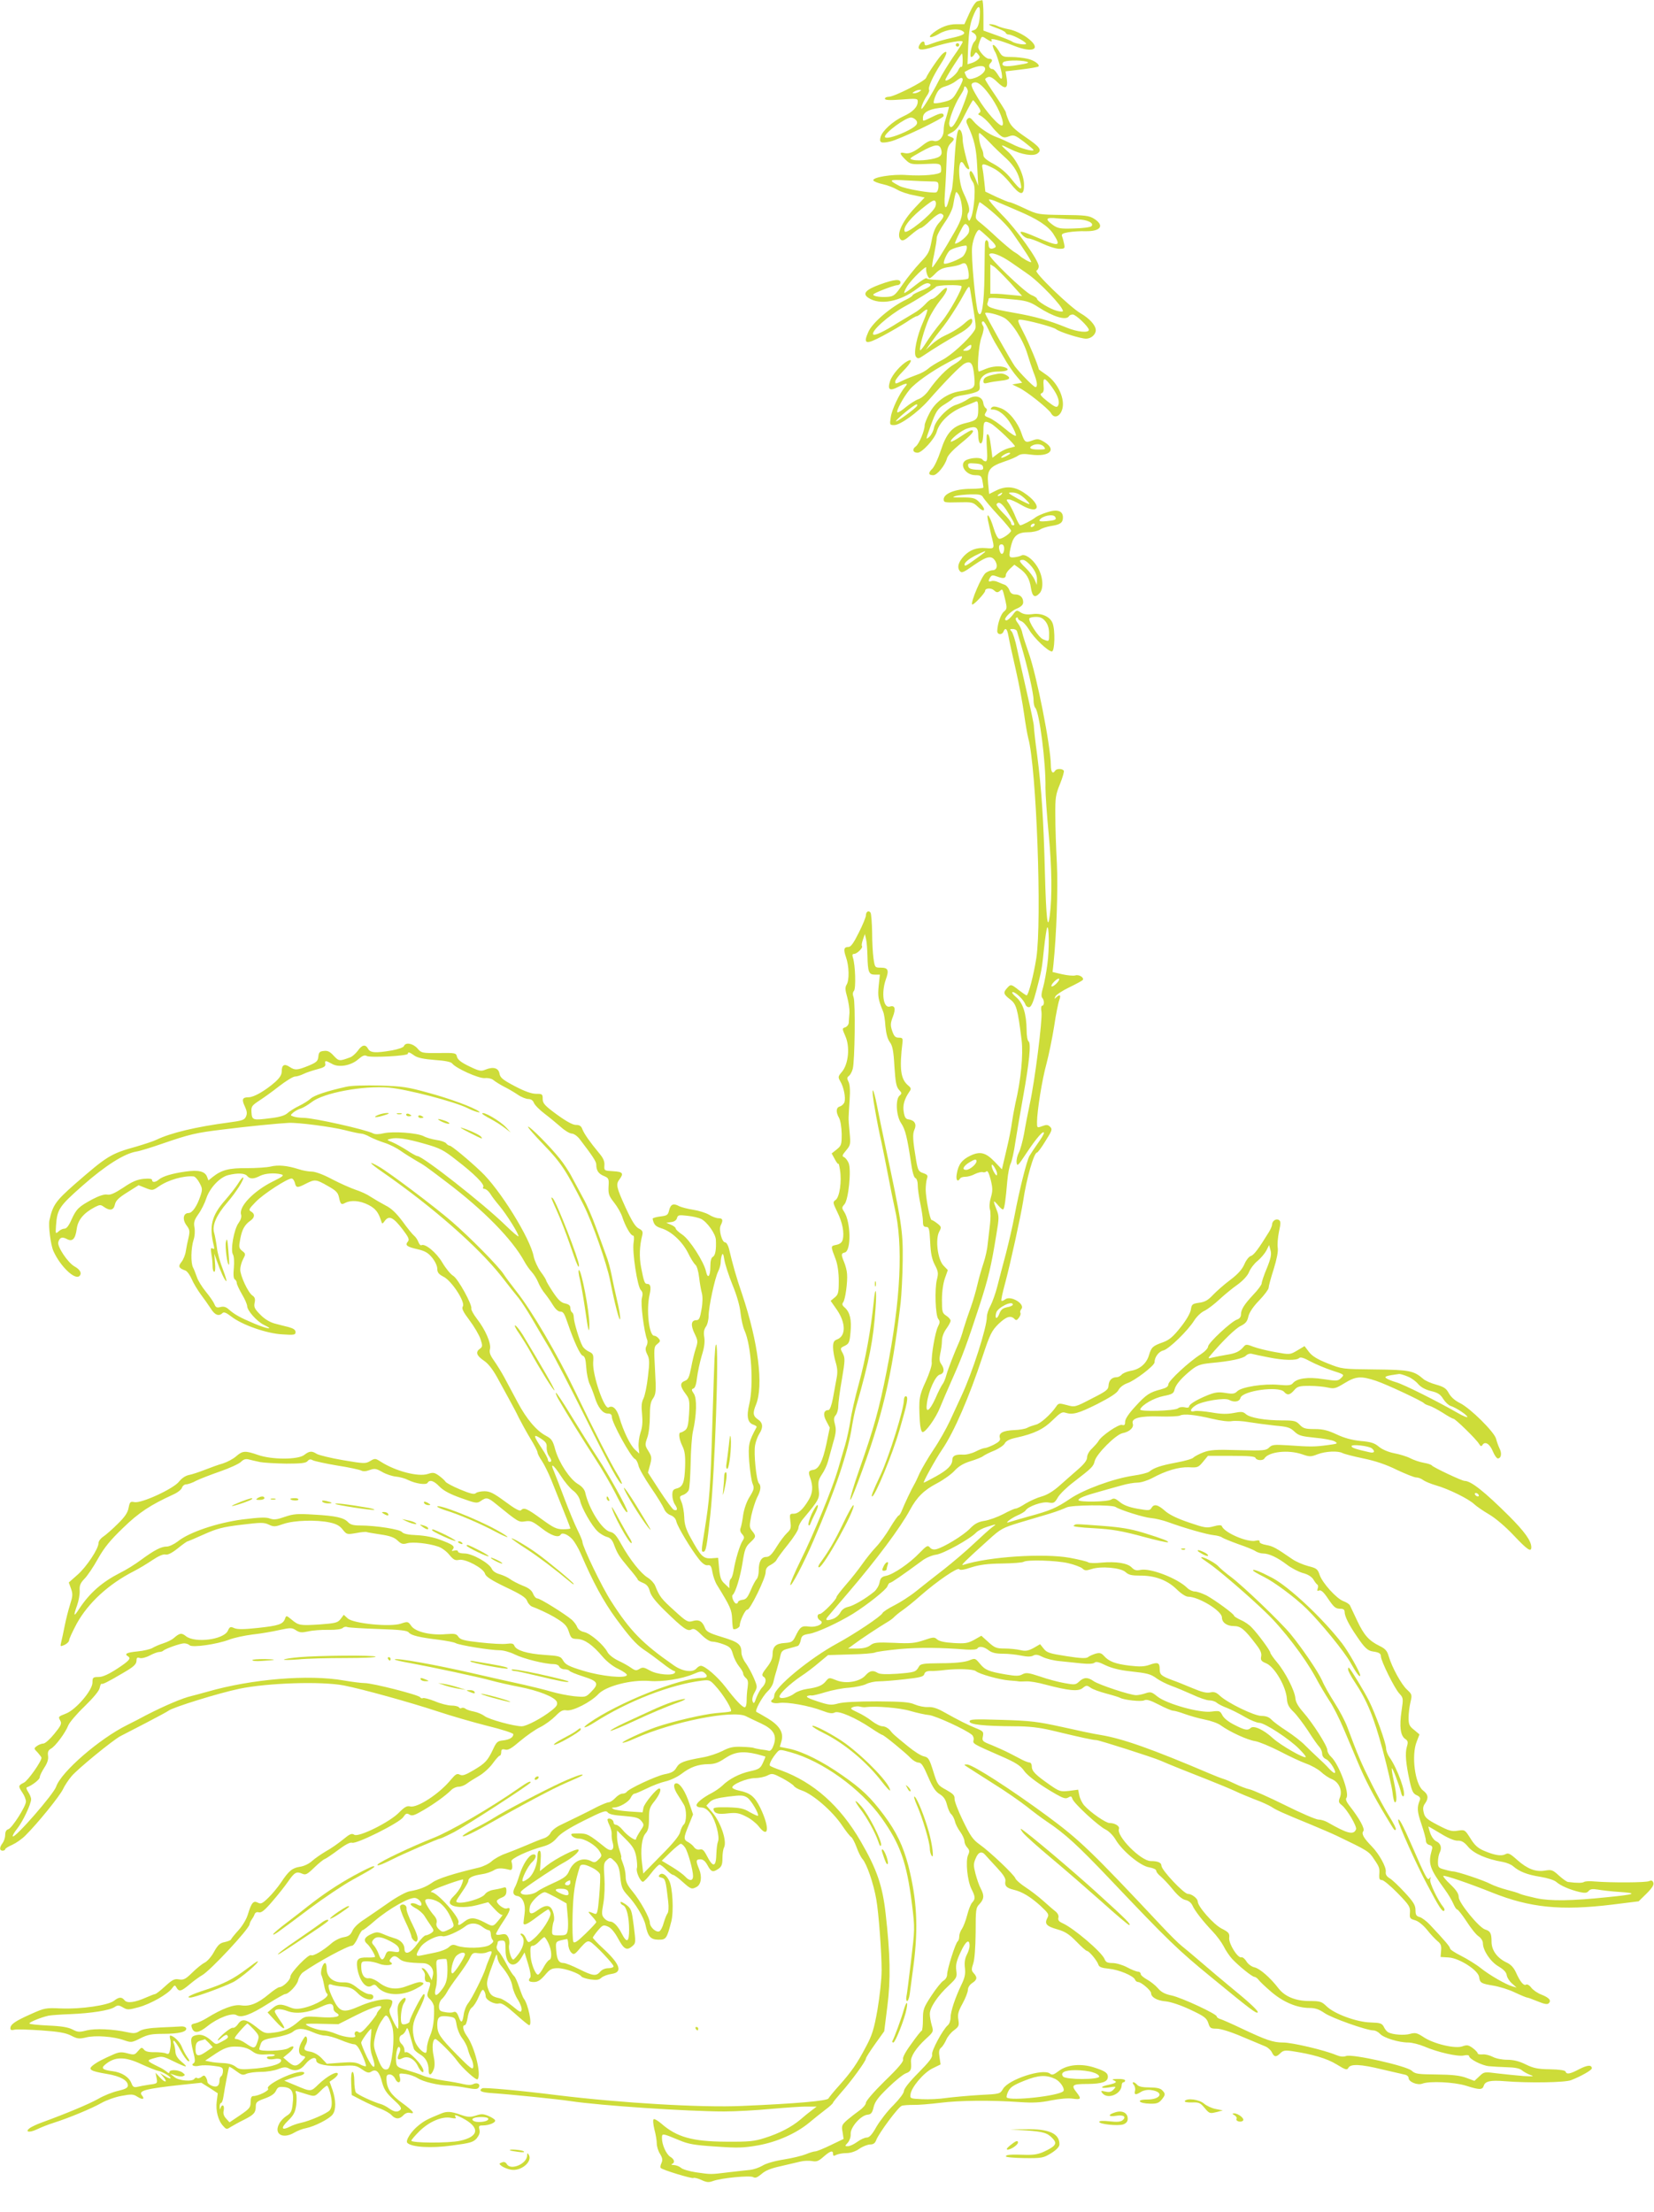 <?xml version="1.0" standalone="no"?>
<!DOCTYPE svg PUBLIC "-//W3C//DTD SVG 20010904//EN"
 "http://www.w3.org/TR/2001/REC-SVG-20010904/DTD/svg10.dtd">
<svg version="1.0" xmlns="http://www.w3.org/2000/svg"
 width="957pt" height="1280pt" viewBox="0 0 957 1280"
 preserveAspectRatio="xMidYMid meet">
<g transform="translate(0,1280) scale(0.1,-0.1)"
fill="#cddc39" stroke="none">
<path d="M5656 12793 c-11 -3 -30 -31 -47 -69 l-29 -64 -46 0 c-47 0 -90 -16
-134 -50 -39 -30 -16 -34 33 -6 45 27 109 34 137 16 22 -14 4 -25 -65 -40 -33
-7 -81 -20 -107 -30 -39 -15 -48 -16 -48 -4 0 21 -18 17 -30 -6 -17 -31 10
-35 82 -11 83 26 168 41 168 29 0 -6 -24 -44 -54 -86 -29 -43 -68 -106 -86
-142 -33 -66 -90 -160 -97 -160 -9 0 10 46 28 73 11 15 17 31 15 36 -9 13 21
78 66 149 40 61 45 89 12 61 -18 -15 -87 -116 -96 -140 -7 -19 -184 -109 -215
-109 -13 0 -23 -5 -23 -11 0 -9 27 -10 95 -5 88 7 95 6 95 -11 0 -32 -28 -61
-83 -86 -61 -28 -123 -85 -132 -120 -9 -33 2 -38 56 -26 53 12 309 134 309
148 0 20 -17 19 -65 -5 -60 -29 -55 -28 -55 -6 0 30 31 49 93 57 l58 7 -7 -29
c-4 -15 -11 -38 -15 -51 -5 -13 -9 -38 -9 -56 0 -40 -29 -71 -59 -61 -15 4
-32 -2 -59 -23 -54 -43 -81 -54 -108 -48 -32 8 -30 -4 5 -38 28 -27 33 -28
115 -25 76 4 85 2 90 -14 2 -11 2 -25 0 -32 -7 -16 -105 -25 -200 -18 -81 6
-197 -13 -191 -31 2 -6 27 -16 55 -22 28 -6 66 -21 84 -32 18 -11 61 -26 96
-32 l62 -13 -55 -58 c-77 -81 -113 -162 -82 -187 10 -8 24 -1 57 28 25 22 50
39 57 40 6 0 32 20 57 45 29 27 52 42 61 39 21 -9 19 -19 -14 -56 -20 -24 -32
-53 -41 -103 -12 -63 -18 -75 -67 -126 -30 -32 -75 -88 -101 -126 -43 -62 -50
-68 -86 -71 -43 -4 -92 5 -82 15 10 11 121 53 139 53 9 0 17 7 17 15 0 22 -35
19 -118 -11 -85 -31 -104 -54 -67 -78 67 -44 182 -22 281 53 33 25 56 36 68
31 23 -8 8 -22 -51 -45 -24 -10 -43 -20 -43 -24 0 -4 -17 -15 -37 -25 -87 -41
-194 -132 -218 -185 -33 -73 -17 -78 82 -25 49 26 110 62 138 80 27 19 54 34
59 34 5 0 20 10 33 22 13 12 25 19 28 16 3 -3 -8 -34 -23 -69 -37 -82 -58
-185 -42 -204 10 -12 16 -11 38 4 65 44 142 91 205 126 63 34 92 67 80 88 -3
5 -17 -2 -32 -15 -33 -31 -75 -58 -126 -81 -22 -10 -56 -33 -74 -50 l-35 -32
29 40 c16 22 49 66 74 97 25 32 69 99 98 149 51 92 51 92 57 58 37 -223 36
-212 21 -236 -34 -51 -133 -141 -185 -167 -30 -15 -66 -37 -80 -50 -14 -12
-43 -28 -65 -35 -22 -8 -58 -22 -79 -32 -47 -23 -46 -22 -46 -6 0 8 20 34 45
59 48 49 60 77 25 58 -37 -20 -88 -78 -100 -115 -16 -50 -3 -60 45 -35 48 25
63 25 43 3 -34 -40 -78 -133 -84 -177 -7 -45 -6 -46 20 -46 35 0 136 73 196
141 101 115 187 202 211 215 37 19 49 2 56 -75 6 -68 4 -71 -87 -86 -72 -12
-140 -62 -172 -126 -16 -30 -28 -61 -28 -70 0 -32 -33 -110 -52 -123 -22 -16
-16 -36 11 -36 26 0 100 81 111 122 16 56 76 113 150 143 36 14 71 29 78 32 9
4 12 -9 12 -45 0 -57 -7 -65 -75 -81 -74 -18 -109 -57 -142 -159 -15 -46 -37
-93 -49 -105 -25 -24 -23 -37 6 -37 22 0 68 56 79 97 5 18 34 49 79 86 67 54
85 77 63 77 -5 0 -33 -16 -61 -35 -29 -20 -55 -33 -58 -31 -9 10 59 65 94 76
50 17 64 8 64 -39 0 -42 14 -62 24 -35 3 9 6 38 6 65 0 51 6 57 43 38 29 -15
147 -128 139 -133 -4 -2 -20 -6 -37 -10 -16 -4 -44 -18 -61 -31 l-32 -24 -7
56 c-8 63 -14 85 -24 79 -3 -2 -4 -38 -1 -80 4 -55 2 -76 -7 -76 -6 0 -15 5
-18 10 -8 13 -56 13 -89 0 -52 -19 -14 -90 48 -90 30 0 34 -4 40 -31 3 -17 6
-35 6 -40 0 -4 -33 -8 -74 -8 -87 0 -156 -27 -156 -61 0 -18 6 -19 84 -17 81
2 86 1 114 -26 39 -38 50 -18 13 22 -29 31 -38 33 -126 32 -35 0 -37 1 -15 9
14 4 53 8 87 9 53 1 64 -2 73 -20 7 -11 45 -57 86 -101 41 -44 74 -84 74 -89
0 -13 -53 -50 -69 -47 -9 2 -22 28 -32 62 -21 69 -43 100 -33 46 4 -19 13 -60
20 -90 20 -76 20 -76 -31 -72 -54 5 -93 -10 -128 -46 -32 -35 -40 -64 -25 -85
12 -15 20 -12 85 34 77 53 103 57 124 18 13 -26 5 -49 -18 -49 -10 0 -28 -7
-39 -15 -23 -15 -90 -172 -79 -183 6 -7 75 66 75 79 0 16 35 18 51 3 15 -14
21 -14 34 -4 16 14 15 17 33 -59 9 -39 8 -46 -9 -60 -19 -15 -38 -73 -39 -113
0 -22 28 -24 36 -3 11 27 22 16 29 -27 4 -24 23 -110 42 -193 19 -82 40 -197
48 -255 8 -58 19 -121 24 -140 48 -171 80 -1059 47 -1275 -16 -101 -46 -215
-56 -215 -4 0 -24 14 -45 30 -44 35 -47 36 -68 12 -24 -26 -21 -36 17 -65 37
-28 44 -53 67 -237 10 -84 -4 -230 -36 -365 -7 -33 -16 -82 -20 -110 -3 -27
-17 -100 -32 -161 l-26 -111 -41 43 c-53 55 -85 63 -142 36 -49 -24 -69 -51
-78 -104 -7 -36 4 -52 19 -28 3 6 17 10 31 10 14 0 39 7 55 16 17 8 37 13 44
11 7 -3 17 -1 22 4 7 7 15 -10 25 -48 12 -49 12 -65 1 -103 -8 -27 -10 -55 -5
-70 4 -14 4 -52 0 -85 -4 -33 -10 -83 -13 -112 -2 -28 -13 -78 -24 -111 -11
-33 -27 -88 -35 -123 -8 -35 -25 -95 -39 -134 -14 -38 -33 -95 -42 -125 -8
-30 -20 -64 -25 -75 -26 -58 -64 -155 -74 -191 -6 -23 -16 -47 -23 -55 -6 -8
-25 -44 -41 -82 -35 -76 -58 -89 -49 -28 9 71 49 159 74 166 26 6 30 31 9 61
-11 15 -12 30 -6 60 5 21 10 55 10 75 0 21 10 48 25 69 14 19 25 40 25 47 0 7
-11 20 -25 29 -23 15 -25 22 -25 93 0 46 7 94 17 123 l17 48 -26 27 c-33 36
-47 151 -24 195 14 26 13 29 -11 48 -14 11 -29 20 -33 20 -9 0 -33 122 -34
175 0 22 3 50 7 63 7 19 4 24 -21 33 -27 9 -31 16 -41 72 -20 119 -22 154 -10
180 14 31 1 54 -34 59 -17 2 -23 12 -28 43 -7 39 4 76 33 118 11 15 10 21 -7
35 -44 37 -52 95 -33 252 2 21 -1 25 -22 25 -20 0 -27 8 -38 39 -11 33 -10 45
4 82 18 47 12 68 -17 59 -38 -12 -51 78 -24 156 20 55 14 69 -29 69 -34 0 -34
1 -42 53 -4 28 -8 97 -8 152 -1 55 -5 106 -9 113 -11 16 -27 6 -27 -16 0 -9
-18 -54 -41 -99 -29 -59 -46 -83 -59 -83 -28 0 -31 -14 -15 -60 18 -51 20
-133 3 -159 -9 -15 -8 -31 4 -72 8 -30 14 -70 13 -89 -2 -19 -3 -45 -4 -57 0
-12 -10 -24 -20 -28 -19 -6 -19 -7 0 -51 28 -62 18 -161 -19 -206 -24 -28 -24
-31 -10 -56 20 -34 32 -94 24 -120 -4 -11 -16 -22 -26 -25 -23 -6 -25 -32 -5
-67 8 -15 14 -53 15 -92 0 -62 -2 -68 -29 -90 l-29 -23 19 -35 c10 -19 20 -30
20 -25 1 6 5 -10 9 -35 11 -66 -2 -157 -25 -174 -17 -12 -17 -15 9 -69 30 -60
42 -121 32 -160 -4 -17 -15 -26 -37 -31 -34 -7 -34 -5 -3 -86 10 -28 17 -74
17 -122 0 -69 -3 -80 -24 -97 l-23 -19 37 -53 c51 -75 52 -150 1 -170 -19 -7
-24 -16 -24 -46 0 -21 7 -60 15 -86 11 -36 12 -61 5 -95 -5 -26 -14 -77 -21
-115 -7 -38 -18 -67 -25 -67 -28 0 -34 -26 -13 -64 l20 -38 -20 -96 c-21 -98
-43 -143 -75 -148 -28 -4 -31 -12 -18 -47 17 -49 15 -87 -9 -127 -33 -55 -60
-80 -87 -80 -23 0 -24 -2 -19 -44 5 -38 3 -46 -19 -67 -14 -13 -42 -50 -61
-81 -27 -44 -42 -58 -59 -58 -29 0 -44 -27 -44 -77 0 -22 -5 -44 -12 -51 -6
-6 -22 -35 -34 -64 -18 -42 -27 -54 -48 -56 -14 -2 -26 -8 -26 -13 0 -5 -5 -9
-10 -9 -13 0 -30 43 -21 50 16 12 44 103 57 185 12 78 18 94 44 118 35 33 36
37 12 67 -17 21 -17 28 -5 89 8 36 23 83 33 104 22 41 25 68 11 83 -15 15 -31
175 -22 221 4 23 16 53 25 67 23 36 20 63 -9 82 -28 19 -31 37 -11 85 45 111
13 361 -80 639 -34 98 -55 174 -76 263 -5 20 -15 37 -22 37 -19 0 -39 75 -26
99 15 30 12 41 -12 41 -13 0 -38 9 -55 20 -18 11 -60 24 -92 29 -33 5 -69 15
-80 20 -34 19 -50 13 -59 -21 -7 -30 -12 -33 -53 -38 -24 -3 -43 -9 -43 -13 7
-34 16 -44 50 -55 57 -17 120 -75 154 -141 15 -32 35 -63 43 -70 9 -6 18 -39
22 -73 4 -34 11 -75 16 -92 5 -18 5 -55 -2 -93 -9 -52 -14 -63 -30 -63 -30 0
-34 -28 -11 -76 20 -41 21 -47 8 -87 -8 -23 -20 -73 -27 -111 -11 -55 -17 -70
-36 -77 -30 -11 -29 -32 3 -74 23 -31 25 -39 21 -116 -4 -65 -9 -85 -23 -96
-10 -7 -21 -13 -26 -13 -14 0 -9 -39 10 -78 14 -28 18 -56 16 -119 -3 -92 -13
-118 -49 -127 -20 -5 -25 -12 -25 -39 0 -18 7 -43 16 -55 17 -25 13 -38 -8
-29 -7 3 -43 52 -81 110 l-68 105 12 44 c11 41 10 49 -9 80 -21 33 -21 38 -7
78 9 24 15 77 15 122 0 62 4 86 19 106 16 25 18 39 11 162 -7 129 -7 136 13
152 18 14 19 19 8 32 -7 9 -19 16 -26 16 -30 0 -47 152 -26 240 9 41 5 60 -14
60 -15 0 -19 10 -36 97 -11 59 -9 122 7 184 5 22 1 29 -21 40 -19 10 -39 42
-76 122 -53 117 -57 133 -34 163 25 34 18 43 -37 46 -52 3 -53 3 -51 34 2 22
-6 42 -30 70 -54 65 -86 111 -97 138 -7 20 -17 26 -38 26 -18 0 -55 20 -110
60 -71 52 -82 65 -82 90 0 28 -2 30 -38 30 -26 0 -66 14 -123 44 -70 37 -85
49 -89 73 -6 33 -36 41 -81 23 -25 -11 -36 -9 -94 19 -46 22 -66 38 -71 55 -5
23 -9 23 -106 22 -97 -1 -100 0 -123 27 -26 29 -69 37 -78 13 -3 -8 -33 -18
-70 -25 -94 -16 -124 -14 -137 9 -15 28 -35 25 -60 -11 -13 -17 -32 -34 -44
-38 -62 -23 -65 -23 -95 9 -22 24 -35 31 -57 28 -24 -2 -30 -8 -32 -33 -3 -26
-10 -33 -58 -53 -65 -26 -77 -27 -109 -6 -30 20 -45 11 -45 -26 0 -20 -11 -37
-37 -61 -58 -51 -124 -89 -154 -89 -37 0 -42 -12 -22 -54 12 -26 14 -41 6 -58
-8 -19 -22 -24 -99 -34 -190 -25 -336 -60 -419 -100 -16 -8 -68 -25 -115 -39
-151 -42 -169 -54 -361 -221 -106 -94 -124 -118 -143 -206 -7 -32 7 -142 23
-178 40 -89 125 -170 151 -144 15 15 4 37 -29 55 -39 22 -100 114 -94 140 8
28 22 33 49 19 33 -18 50 -1 58 59 7 52 41 92 106 126 28 14 33 14 52 0 35
-24 56 -19 63 15 5 22 22 39 72 70 l65 41 40 -16 c40 -16 42 -15 77 9 55 38
143 63 201 58 9 -1 24 -18 34 -37 17 -31 18 -39 6 -75 -20 -60 -47 -100 -69
-100 -31 0 -37 -37 -12 -71 19 -25 20 -34 12 -71 -6 -24 -13 -59 -16 -79 -3
-21 -14 -48 -25 -62 -21 -26 -16 -36 23 -50 10 -4 26 -26 36 -49 10 -24 34
-63 52 -88 19 -25 45 -62 58 -82 23 -38 47 -48 68 -27 8 8 21 3 50 -19 62 -49
205 -99 295 -104 70 -5 78 -3 78 13 0 13 -12 21 -40 29 -22 5 -59 15 -82 21
-26 7 -58 26 -81 50 -33 33 -39 44 -34 69 5 22 2 33 -13 43 -25 17 -70 114
-70 150 0 15 7 42 16 59 16 30 16 33 -5 49 -19 16 -20 22 -11 69 10 55 26 83
59 106 26 18 27 40 3 53 -15 9 -12 15 28 56 43 45 182 135 207 135 7 0 15 -11
19 -25 7 -30 14 -31 64 -5 52 26 58 26 126 -13 48 -27 59 -38 65 -65 9 -42 13
-46 37 -33 33 17 84 13 132 -11 42 -21 60 -44 75 -93 6 -20 7 -20 23 2 24 30
49 17 101 -51 35 -46 41 -59 31 -71 -18 -21 -7 -30 54 -44 44 -10 62 -20 86
-49 17 -21 30 -48 30 -64 0 -22 8 -32 37 -47 47 -24 126 -146 111 -171 -8 -12
1 -31 38 -80 27 -36 56 -85 64 -109 13 -39 12 -45 -3 -56 -27 -19 -20 -40 21
-68 26 -17 51 -49 78 -97 21 -39 53 -97 70 -128 17 -31 43 -79 56 -107 14 -27
43 -81 66 -119 23 -37 42 -74 42 -81 0 -7 11 -29 25 -49 14 -21 38 -70 54
-109 92 -229 111 -278 111 -282 0 -3 -19 -5 -43 -5 -37 0 -55 9 -125 60 -84
61 -100 68 -118 50 -7 -7 -36 9 -91 50 -67 49 -88 60 -120 60 -21 0 -44 -5
-50 -11 -9 -9 -32 -3 -90 21 -43 18 -81 38 -86 46 -4 7 -21 22 -37 34 -27 19
-34 20 -65 10 -55 -18 -186 16 -272 71 -31 20 -34 20 -61 4 -27 -16 -35 -16
-158 5 -71 12 -139 29 -151 36 -30 19 -43 17 -73 -6 -36 -28 -187 -28 -267 0
-75 26 -89 25 -127 -8 -17 -15 -51 -33 -76 -41 -25 -7 -72 -24 -105 -37 -33
-13 -75 -27 -92 -30 -20 -4 -42 -19 -57 -38 -31 -41 -217 -127 -258 -119 -24
5 -27 2 -34 -33 -5 -28 -22 -53 -63 -93 -31 -31 -69 -64 -84 -74 -15 -10 -27
-26 -27 -37 0 -33 -69 -137 -121 -183 l-51 -45 13 -36 c11 -31 10 -43 -6 -93
-10 -32 -24 -87 -31 -123 -7 -36 -16 -78 -20 -93 -6 -27 -6 -27 20 -16 14 7
26 19 26 27 0 8 20 51 44 96 67 121 185 229 330 303 28 14 76 43 107 64 36 24
63 36 76 33 13 -4 37 8 71 35 28 23 54 41 57 41 3 0 45 18 94 40 76 34 109 43
217 56 114 14 131 14 159 1 29 -14 37 -13 86 4 62 21 189 25 268 8 37 -8 57
-19 74 -41 23 -29 25 -29 78 -20 30 6 57 8 60 6 4 -2 40 -8 80 -14 55 -8 80
-17 99 -35 22 -21 31 -23 56 -16 32 9 122 0 178 -19 20 -6 49 -27 65 -47 25
-30 34 -35 58 -30 37 7 141 -49 149 -80 5 -17 35 -37 120 -78 87 -41 117 -60
124 -80 5 -14 18 -28 27 -32 29 -10 96 -41 128 -60 61 -36 75 -50 87 -88 12
-36 16 -39 49 -40 42 -2 88 -34 146 -103 24 -28 61 -57 92 -71 28 -14 50 -29
48 -35 -8 -21 -147 -7 -252 25 -83 25 -103 36 -116 58 -15 26 -21 28 -110 34
-100 7 -162 26 -173 53 -5 13 -15 15 -46 11 -22 -3 -90 1 -152 8 -93 10 -115
16 -126 33 -11 17 -21 19 -72 15 -87 -8 -176 13 -200 47 -19 27 -21 27 -60 14
-60 -21 -275 0 -308 30 l-23 21 -18 -24 c-17 -22 -29 -25 -122 -32 -114 -7
-121 -6 -163 29 -29 24 -30 24 -37 4 -12 -32 -37 -40 -157 -53 -83 -9 -118 -9
-137 -1 -22 10 -26 8 -37 -16 -25 -51 -189 -72 -242 -31 -26 21 -36 19 -71
-11 -11 -10 -38 -23 -60 -30 -22 -7 -50 -19 -63 -27 -12 -7 -52 -17 -87 -20
-61 -6 -78 -14 -55 -28 20 -12 8 -26 -62 -72 -51 -33 -84 -48 -108 -48 -32 0
-35 -3 -35 -32 0 -45 -95 -156 -152 -179 -48 -19 -47 -18 -33 -44 8 -15 1 -29
-36 -74 -25 -31 -53 -56 -63 -56 -9 0 -26 -6 -37 -14 -19 -14 -19 -15 4 -38
12 -14 22 -27 22 -30 0 -22 -78 -132 -101 -144 -34 -17 -35 -20 -9 -59 11 -16
20 -39 20 -51 0 -27 -80 -153 -102 -160 -12 -3 -18 -15 -18 -33 0 -15 -7 -36
-15 -47 -19 -25 -19 -44 0 -44 8 0 15 4 15 8 0 5 18 16 41 26 22 10 57 34 77
55 68 67 196 225 216 266 10 22 33 56 50 76 35 42 239 209 283 232 15 8 82 42
147 76 65 34 125 66 131 71 23 19 290 102 410 127 163 34 476 44 605 19 111
-22 381 -97 545 -151 72 -24 199 -61 282 -82 87 -21 153 -43 153 -49 0 -19
-23 -32 -60 -36 -31 -3 -38 -9 -58 -53 -31 -65 -45 -80 -115 -121 -46 -27 -62
-32 -77 -24 -16 8 -24 3 -52 -30 -66 -81 -194 -164 -235 -154 -18 5 -32 -3
-63 -34 -53 -56 -235 -146 -260 -130 -15 10 -26 5 -66 -28 -27 -22 -71 -53
-99 -68 -27 -16 -63 -41 -80 -56 -17 -16 -47 -30 -69 -33 -45 -7 -65 -23 -110
-91 -19 -28 -52 -68 -74 -89 -34 -33 -43 -37 -60 -28 -26 14 -37 0 -57 -65 -8
-29 -31 -67 -54 -93 -23 -25 -42 -49 -44 -54 -1 -5 -18 -12 -37 -16 -27 -5
-39 -16 -61 -55 -14 -27 -39 -56 -55 -64 -16 -8 -49 -35 -73 -59 -38 -37 -49
-42 -75 -38 -26 5 -38 -1 -81 -40 -27 -25 -53 -45 -58 -45 -4 0 -27 -9 -50
-19 -65 -29 -111 -36 -126 -17 -17 21 -33 20 -62 -3 -34 -26 -193 -49 -306
-44 -89 4 -95 3 -175 -33 -90 -40 -118 -59 -118 -82 0 -10 7 -12 23 -8 13 3
83 1 155 -4 101 -7 141 -14 173 -30 36 -19 47 -20 86 -11 52 14 161 6 221 -16
41 -14 44 -14 94 11 43 22 66 26 134 26 88 0 138 12 131 33 -2 6 -15 11 -28
10 -13 -1 -67 -4 -120 -6 -66 -3 -105 -10 -122 -21 -20 -13 -33 -15 -68 -7
-88 19 -187 23 -237 11 -42 -11 -52 -11 -82 5 -25 13 -65 20 -142 23 -60 3
-108 8 -108 12 0 8 66 35 110 45 14 3 70 7 125 9 124 5 230 22 258 41 18 12
24 12 48 -2 26 -15 32 -15 91 1 70 19 169 76 193 109 15 20 17 21 26 5 15 -26
27 -23 78 20 25 21 57 44 70 51 46 25 271 266 275 295 1 8 7 20 12 27 6 8 14
22 17 31 4 10 13 15 25 11 15 -3 34 12 79 65 33 38 74 90 91 115 36 52 48 58
80 44 20 -9 29 -5 70 35 26 25 54 48 62 50 8 3 43 27 78 53 40 30 68 45 79 41
24 -10 276 116 296 148 15 22 20 24 36 15 15 -10 29 -5 82 26 63 37 127 83
161 117 10 10 29 18 42 18 13 0 34 8 47 18 13 10 45 30 71 45 26 15 61 47 79
72 18 25 36 45 41 45 4 0 8 9 8 20 0 16 5 19 23 15 17 -5 37 7 87 50 36 30 88
67 116 80 28 14 67 43 88 64 29 30 42 37 65 33 36 -5 140 48 183 94 44 47 192
85 297 76 75 -6 187 12 253 40 39 17 51 18 63 8 23 -19 18 -30 -12 -30 -130 0
-488 -144 -656 -262 -49 -35 -22 -31 34 5 195 124 438 218 620 241 42 5 48 3
75 -27 50 -53 106 -147 92 -151 -7 -3 -45 -7 -85 -10 -70 -6 -248 -47 -347
-81 -70 -24 -200 -84 -194 -90 3 -3 36 8 73 25 214 96 567 166 641 128 16 -8
55 -27 86 -41 73 -34 94 -68 75 -124 -8 -24 -18 -37 -28 -35 -7 2 -29 6 -48 8
-19 3 -37 7 -41 9 -4 2 -35 5 -68 6 -49 2 -72 -3 -112 -24 -28 -14 -78 -31
-113 -37 -112 -20 -135 -29 -153 -59 -13 -23 -28 -31 -70 -39 -51 -11 -208
-84 -219 -103 -4 -5 -14 -9 -24 -9 -10 0 -28 -11 -41 -25 -13 -14 -30 -25 -38
-25 -8 0 -37 -12 -66 -26 -28 -15 -78 -40 -111 -56 -33 -16 -80 -39 -105 -51
-25 -12 -49 -32 -55 -45 -5 -12 -23 -26 -40 -31 -16 -5 -61 -23 -100 -40 -38
-16 -92 -38 -120 -48 -27 -9 -63 -29 -80 -44 -16 -15 -50 -31 -75 -37 -144
-34 -236 -63 -268 -86 -39 -27 -75 -41 -132 -51 -19 -3 -73 -32 -120 -65 -47
-33 -110 -76 -141 -97 -34 -21 -63 -49 -70 -67 -11 -24 -22 -32 -51 -37 -20
-3 -52 -19 -70 -35 -49 -43 -106 -76 -118 -69 -14 9 -120 -101 -120 -124 0
-20 -43 -61 -64 -61 -6 0 -34 -18 -61 -41 -65 -54 -110 -72 -161 -64 -42 6
-107 -18 -198 -74 -21 -13 -51 -27 -66 -30 -24 -5 -26 -9 -19 -28 12 -32 39
-29 90 12 60 48 143 79 168 63 28 -17 81 2 183 67 48 30 92 55 97 55 21 0 70
52 76 80 4 17 16 37 28 46 83 59 259 154 284 154 7 0 22 20 33 45 11 25 23 45
28 45 5 0 36 24 69 53 84 72 206 141 237 133 22 -5 42 -33 32 -43 -2 -3 -14 0
-25 7 -12 6 -26 8 -33 4 -7 -4 3 -14 25 -26 20 -10 44 -31 53 -46 9 -15 26
-40 37 -56 19 -28 19 -30 2 -43 -11 -7 -25 -13 -32 -13 -7 0 -29 -22 -49 -50
-39 -55 -74 -67 -74 -27 0 27 -24 52 -60 61 -14 4 -42 14 -62 23 -34 14 -40
14 -73 -1 -38 -18 -44 -36 -19 -57 14 -12 44 -61 44 -73 0 -3 -21 -5 -46 -4
-54 1 -64 -11 -57 -61 12 -74 51 -123 83 -103 14 9 21 8 31 -4 44 -53 139 -59
224 -14 41 21 52 32 41 36 -17 7 -25 5 -96 -21 -58 -22 -109 -15 -156 21 -22
17 -47 27 -60 26 -27 -4 -44 22 -44 67 0 29 3 31 35 31 20 0 51 -7 71 -15 35
-14 91 -7 65 9 -9 6 -9 11 0 22 15 18 28 18 51 -3 18 -16 50 -22 136 -24 40
-1 66 -34 56 -73 l-6 -26 -17 32 c-9 17 -23 34 -31 37 -13 3 -13 2 -2 -12 7
-8 12 -21 11 -29 -3 -27 1 -38 16 -38 18 0 18 -7 4 -49 -10 -28 -9 -35 10 -52
11 -11 21 -30 22 -42 3 -70 -5 -127 -22 -166 -10 -24 -19 -56 -19 -72 0 -16
-3 -29 -7 -29 -21 1 -55 41 -65 75 -16 62 -12 98 20 161 36 71 46 104 34 104
-9 0 -82 -140 -82 -158 0 -11 -36 -23 -44 -14 -13 12 -5 94 10 118 23 33 7 45
-18 14 -18 -22 -20 -34 -15 -92 3 -38 3 -68 -1 -68 -4 1 -18 24 -31 52 -19 41
-22 55 -12 69 6 10 11 26 11 35 0 27 -102 13 -190 -26 -94 -41 -114 -36 -152
40 -32 66 -36 95 -10 85 9 -4 40 -10 69 -12 42 -4 57 -12 84 -39 35 -36 89
-48 89 -19 0 9 -9 15 -24 15 -13 0 -43 16 -67 35 -35 28 -52 34 -87 33 -55 -1
-92 30 -92 79 0 18 -4 33 -9 33 -14 0 -30 -55 -21 -71 4 -8 11 -33 15 -56 4
-24 11 -46 16 -49 25 -15 -57 -66 -135 -84 -37 -8 -54 -7 -82 5 -49 20 -68 19
-99 -8 l-27 -23 45 -49 c53 -59 70 -56 27 3 -16 23 -30 46 -30 51 0 17 34 18
73 3 50 -19 122 -10 194 24 56 26 72 23 73 -13 0 -7 8 -17 17 -22 35 -20 -7
-31 -98 -24 -84 6 -86 5 -120 -24 -48 -42 -86 -59 -146 -66 -50 -6 -55 -4
-102 34 -58 45 -82 49 -105 14 -9 -13 -22 -22 -29 -20 -11 5 -87 -59 -87 -72
0 -4 10 3 23 15 13 12 27 19 30 15 12 -12 8 -18 -28 -37 -35 -19 -35 -19 -58
1 -34 31 -60 42 -89 36 -36 -7 -39 -20 -21 -93 13 -49 13 -64 3 -70 -19 -12 5
-22 35 -14 14 3 50 3 80 -1 49 -6 55 -9 55 -30 0 -13 -5 -27 -10 -30 -6 -3
-10 -14 -10 -23 0 -33 -15 -44 -43 -33 -15 6 -27 16 -27 23 0 7 -4 19 -9 27
-8 12 -12 12 -25 2 -8 -7 -20 -10 -25 -7 -5 4 -12 2 -16 -4 -11 -18 -91 -12
-116 10 l-24 20 29 -10 c16 -6 37 -8 45 -5 14 6 13 8 -3 21 -24 17 -76 19 -76
2 0 -7 -6 -6 -17 4 -10 8 -29 20 -43 26 -75 37 -75 38 -25 52 43 12 48 11 109
-19 78 -38 90 -39 47 -3 -23 19 -35 38 -36 58 -1 16 -5 37 -9 47 -5 9 -4 17 0
17 5 0 23 -26 39 -57 17 -31 37 -59 45 -61 9 -3 7 5 -7 24 -11 16 -25 43 -32
61 -11 28 -48 63 -66 63 -4 0 -3 -9 0 -21 4 -11 4 -36 0 -56 -5 -28 -9 -33
-23 -27 -9 5 -39 8 -67 8 -35 -1 -54 4 -62 15 -12 14 -15 14 -34 -8 -19 -23
-23 -24 -61 -14 -33 9 -48 8 -77 -4 -64 -28 -99 -46 -123 -65 -31 -24 -15 -34
81 -50 77 -13 121 -37 121 -67 0 -13 -14 -21 -57 -31 -32 -7 -84 -28 -116 -47
-52 -29 -180 -83 -328 -137 -25 -9 -54 -23 -65 -30 -33 -24 -6 -30 39 -9 23
11 67 29 97 38 88 28 221 83 277 115 28 16 81 35 116 41 58 11 69 10 92 -5 30
-19 45 -15 26 8 -22 27 19 38 229 61 l115 12 48 -30 47 -31 -6 -47 c-7 -53 8
-112 38 -143 18 -20 20 -20 46 -3 15 9 49 28 76 41 55 28 66 40 66 77 0 23 7
29 52 45 36 13 57 27 65 45 10 21 17 24 48 21 45 -5 57 -30 48 -100 -4 -40
-11 -52 -34 -66 -16 -10 -36 -30 -44 -47 -32 -60 22 -90 89 -50 17 10 47 22
66 25 50 10 138 55 155 80 20 27 19 81 -1 141 l-17 48 27 19 c14 11 24 24 20
29 -8 14 -64 -18 -111 -63 -46 -45 -43 -44 -138 -4 l-60 25 30 11 c17 6 42 14
58 17 29 6 38 23 12 23 -58 0 -213 -78 -194 -97 10 -10 -55 -43 -86 -43 -10 0
-15 -11 -15 -35 0 -31 -6 -38 -61 -76 l-61 -41 -20 22 c-13 14 -18 29 -14 45
3 13 2 26 -3 30 -5 3 -12 -3 -14 -12 -4 -14 -5 -13 -6 5 0 12 3 22 8 22 5 0
11 17 14 38 9 59 30 167 33 171 2 2 20 -9 40 -24 31 -23 39 -26 60 -16 14 6
52 11 84 11 33 0 77 7 99 16 30 12 44 13 60 5 37 -21 69 -13 98 24 29 36 63
47 63 20 0 -22 67 -35 152 -30 69 4 80 2 112 -20 30 -21 40 -23 55 -13 28 17
47 -2 62 -64 11 -39 24 -60 65 -98 39 -35 50 -50 41 -59 -16 -16 -35 -14 -65
7 -15 11 -36 22 -47 25 -47 13 -138 56 -146 68 -5 8 -9 38 -9 67 0 29 -5 52
-10 52 -7 0 -10 -25 -8 -67 l3 -67 60 -31 c33 -17 81 -39 106 -48 26 -10 55
-27 64 -37 23 -25 47 -25 69 -1 10 11 25 17 37 14 35 -9 19 11 -44 57 -65 47
-88 82 -91 134 -1 25 3 31 19 31 11 0 24 -10 30 -22 14 -33 37 -30 29 4 -7 25
-6 26 33 21 22 -3 53 -14 69 -24 31 -21 119 -42 178 -43 21 -1 68 -6 103 -13
54 -10 66 -9 73 2 12 19 -9 31 -32 19 -12 -6 -31 -6 -56 0 -20 5 -73 15 -117
21 -44 7 -96 19 -115 27 -19 9 -62 23 -95 33 -53 15 -60 20 -63 45 -5 42 7
100 19 88 7 -7 6 -19 -2 -37 -15 -32 -8 -41 19 -27 31 16 69 -3 89 -44 14 -30
33 -47 33 -30 0 32 -89 123 -104 108 -3 -4 -6 3 -6 14 0 11 -7 26 -15 33 -19
16 -19 46 0 54 9 3 19 16 24 28 7 20 11 14 25 -37 9 -33 19 -66 21 -73 3 -7
18 -20 34 -30 34 -19 51 -50 51 -93 0 -34 16 -31 30 7 6 16 6 43 -1 75 -11 50
-6 99 10 99 11 0 99 -88 125 -125 29 -41 111 -116 119 -108 24 24 -16 188 -62
251 -22 31 -28 62 -12 62 6 0 13 20 17 45 4 27 14 51 25 58 10 7 28 35 39 62
16 38 23 46 30 35 6 -8 10 -23 10 -32 0 -22 50 -49 77 -42 15 4 40 -12 94 -60
40 -36 76 -66 81 -66 19 0 -6 123 -32 155 -4 5 -16 35 -26 65 -10 30 -23 60
-30 65 -7 6 -27 36 -43 68 -17 32 -37 65 -46 74 -9 8 -14 22 -11 30 3 8 6 19
6 24 0 5 10 9 23 9 20 0 22 -5 22 -55 0 -89 51 -113 92 -44 l18 30 21 -68 c12
-38 17 -72 12 -77 -15 -18 -8 -26 21 -26 22 0 38 10 64 40 29 35 40 40 75 40
40 0 124 -30 136 -48 3 -5 26 -13 52 -17 36 -5 50 -3 64 10 10 9 37 19 59 22
65 9 50 55 -48 146 -34 31 -61 60 -61 64 1 4 14 23 30 42 27 31 31 33 57 22
18 -7 39 -32 59 -69 34 -63 50 -72 82 -45 21 18 21 20 9 117 -12 93 -14 100
-45 124 -18 13 -32 19 -32 13 0 -6 7 -14 15 -17 20 -8 35 -67 35 -142 0 -71
-13 -79 -42 -23 -22 44 -48 71 -68 71 -9 0 -25 8 -34 19 -15 17 -16 26 -5 87
7 39 9 103 6 150 -5 73 -4 84 14 100 19 17 21 17 46 -8 20 -20 27 -40 32 -92
6 -57 12 -71 42 -104 46 -48 95 -129 104 -173 14 -66 29 -83 73 -84 46 -1 50
5 76 105 15 58 8 200 -13 238 -17 33 -40 47 -54 33 -9 -9 -7 -13 10 -17 23 -6
25 -16 39 -137 4 -34 2 -62 -4 -70 -5 -6 -15 -31 -22 -55 -6 -24 -18 -46 -26
-49 -19 -7 -54 25 -54 50 0 27 -54 125 -100 181 -31 37 -40 57 -40 86 0 21 -7
54 -15 74 -8 20 -13 36 -11 36 3 0 -1 19 -9 41 -8 23 -15 58 -15 79 l0 37 51
-51 c41 -41 52 -60 60 -100 5 -27 7 -58 4 -67 -7 -20 20 -79 35 -79 5 0 27 22
47 49 21 28 43 50 49 50 5 1 23 -13 39 -29 16 -17 34 -30 39 -30 6 0 31 -18
55 -40 48 -43 53 -45 81 -30 27 14 33 60 15 103 -20 49 -19 57 8 57 15 0 28
-11 41 -35 21 -39 31 -42 64 -19 17 12 22 25 22 60 0 25 4 53 9 62 19 36 -19
149 -70 206 l-32 37 20 21 c16 15 43 23 106 31 74 9 88 9 111 -6 22 -15 70
-96 61 -105 -2 -2 -23 8 -47 21 -36 22 -57 26 -128 28 -67 1 -84 -1 -82 -12 6
-24 26 -30 84 -23 48 5 65 2 104 -18 26 -12 58 -38 72 -55 60 -79 67 -11 11
105 -32 65 -57 86 -124 100 -20 4 -37 12 -38 17 -4 18 85 55 131 55 23 0 56 7
72 15 27 14 32 13 87 -16 32 -17 61 -37 66 -44 4 -7 24 -19 45 -26 64 -21 179
-120 235 -204 22 -33 46 -63 53 -67 6 -4 20 -31 30 -58 10 -28 25 -58 34 -68
25 -28 64 -141 80 -233 14 -78 31 -309 31 -409 0 -55 -11 -152 -24 -230 -20
-113 -31 -148 -67 -215 -51 -97 -82 -142 -153 -222 -31 -34 -59 -69 -64 -77
-8 -14 -189 -30 -498 -43 -235 -11 -703 17 -1070 62 -214 27 -426 46 -435 40
-24 -15 -5 -24 58 -28 104 -7 380 -35 452 -46 171 -26 678 -60 890 -60 69 0
192 7 274 15 82 7 174 14 205 13 l56 0 -29 -22 c-16 -12 -46 -36 -65 -53 -51
-43 -122 -80 -205 -106 -62 -20 -91 -23 -226 -22 -195 1 -285 27 -374 105 -20
17 -39 28 -44 25 -5 -3 -3 -28 4 -58 8 -29 14 -66 14 -83 0 -16 8 -43 19 -60
14 -23 16 -35 8 -53 -6 -12 -8 -25 -4 -28 11 -12 180 -63 189 -58 5 3 25 -2
45 -11 30 -14 43 -16 67 -7 48 18 215 34 234 23 12 -7 24 -2 48 18 22 20 55
33 110 45 44 10 95 22 115 27 20 5 50 6 67 3 26 -5 38 -1 67 25 39 34 55 39
55 16 0 -12 4 -13 19 -5 11 5 37 10 58 10 24 0 52 9 75 25 20 14 49 25 63 25
18 0 28 7 35 26 16 41 128 192 148 198 9 3 40 5 67 5 28 -1 97 5 155 12 109
14 295 16 462 4 74 -5 118 -3 180 10 50 10 100 14 125 10 48 -7 51 -1 23 35
-35 44 -27 50 63 50 84 1 117 12 117 42 0 22 -17 33 -78 53 -77 25 -157 17
-205 -19 -30 -23 -40 -26 -52 -16 -39 32 -240 -33 -272 -89 -17 -29 -18 -29
-138 -35 -66 -4 -151 -12 -190 -17 -38 -6 -101 -9 -140 -7 -68 3 -70 4 -67 27
4 41 76 126 127 151 l47 23 -6 42 c-5 32 -3 45 9 55 9 7 22 28 30 46 7 17 27
42 45 55 28 21 30 27 25 61 -5 30 -1 48 24 93 17 31 31 67 31 79 0 14 10 30
25 40 29 19 31 33 9 57 -14 15 -14 23 -3 56 8 24 13 91 14 180 0 133 1 143 23
165 26 29 28 48 6 90 -9 16 -22 55 -30 85 -12 47 -12 58 1 88 15 38 36 45 57
19 7 -8 37 -41 66 -72 39 -42 52 -63 49 -79 -5 -27 7 -39 48 -49 48 -11 96
-40 154 -92 48 -45 52 -51 41 -71 -18 -34 -6 -48 57 -66 46 -13 69 -28 111
-71 29 -30 56 -54 61 -54 12 0 58 -55 66 -79 4 -14 19 -20 61 -24 59 -6 142
-41 151 -63 3 -8 11 -14 18 -14 18 0 75 -49 75 -64 0 -24 35 -44 85 -48 30 -3
87 -22 142 -48 81 -38 94 -48 104 -77 9 -30 14 -33 49 -33 22 0 81 -18 146
-46 60 -25 121 -51 136 -57 14 -6 31 -21 37 -34 13 -28 25 -29 49 -5 16 16 27
18 68 12 119 -18 201 -42 258 -77 52 -32 60 -34 68 -19 13 23 70 21 196 -10
59 -14 117 -27 130 -30 12 -2 22 -11 22 -19 0 -23 51 -44 80 -33 42 16 184 9
252 -12 79 -25 95 -25 103 0 8 26 39 33 122 26 135 -11 347 -8 383 6 57 22
120 58 120 68 0 22 -25 20 -72 -4 -55 -29 -74 -32 -80 -14 -3 7 -35 12 -90 13
-70 1 -95 6 -140 28 -38 19 -71 27 -107 27 -29 0 -66 7 -84 17 -18 9 -44 16
-59 14 -16 -1 -28 1 -28 6 0 5 -13 19 -29 31 -25 18 -33 19 -59 10 -41 -16
-167 14 -225 53 -38 25 -48 27 -78 19 -33 -10 -101 -5 -127 9 -8 4 -19 18 -25
31 -11 21 -20 24 -77 26 -80 2 -209 49 -255 94 -28 27 -37 30 -98 30 -81 0
-144 26 -181 75 -46 60 -108 114 -138 120 -17 4 -37 19 -46 34 -9 15 -22 26
-29 24 -21 -7 -74 78 -71 112 3 27 -2 33 -45 55 -46 24 -137 127 -137 156 0
17 -34 44 -57 44 -23 0 -153 138 -153 163 0 18 -21 27 -62 27 -57 0 -200 145
-184 186 6 16 -23 34 -54 34 -22 0 -110 61 -146 101 -12 13 -25 39 -29 58 l-7
34 -53 -7 c-49 -5 -55 -4 -111 35 -83 58 -104 79 -104 106 0 13 -6 23 -12 23
-7 0 -26 7 -42 15 -16 8 -49 26 -75 39 -25 13 -72 34 -103 47 -54 21 -57 24
-51 51 5 26 2 30 -43 48 -50 21 -89 40 -184 93 -37 21 -65 30 -91 28 -21 -1
-55 6 -76 15 -31 14 -72 17 -218 18 -115 0 -196 -4 -225 -12 -40 -11 -53 -10
-120 12 -49 16 -69 26 -59 31 9 3 20 5 25 3 5 -1 41 7 79 19 39 12 100 24 136
26 37 3 82 12 100 21 17 9 51 16 73 16 23 0 90 5 150 12 91 10 110 15 114 30
3 12 14 18 36 18 17 -1 56 2 86 6 72 8 162 5 176 -7 20 -17 138 -50 194 -54
30 -2 57 -5 60 -6 3 0 20 0 39 1 18 1 68 -7 110 -19 134 -35 189 -41 215 -20
21 17 25 17 46 2 12 -9 54 -24 92 -34 38 -10 73 -21 78 -24 22 -13 123 -24
140 -15 13 7 35 1 85 -25 36 -19 74 -35 83 -35 9 0 40 -9 67 -19 28 -10 79
-25 115 -32 36 -7 79 -22 95 -35 50 -36 151 -83 197 -90 24 -4 88 -31 143 -59
55 -29 124 -61 152 -71 29 -10 67 -31 85 -47 18 -17 46 -36 64 -43 41 -17 62
-65 47 -105 -10 -25 -8 -31 11 -46 31 -25 88 -123 82 -139 -14 -35 -49 -26
-166 41 -14 8 -37 15 -51 15 -15 0 -103 38 -195 84 -93 46 -185 87 -204 91
-19 4 -55 18 -80 30 -25 12 -56 26 -70 30 -14 4 -50 18 -80 31 -336 143 -505
203 -634 224 -34 5 -133 26 -221 46 -142 31 -181 36 -347 41 -164 5 -188 4
-188 -9 0 -18 80 -27 260 -28 84 0 142 -7 215 -24 179 -43 240 -56 258 -56 16
0 326 -99 372 -119 47 -21 178 -73 275 -111 58 -23 128 -52 156 -65 27 -13 80
-35 116 -49 37 -13 79 -33 94 -42 28 -19 63 -35 229 -103 55 -23 123 -52 150
-65 179 -86 186 -90 215 -135 32 -47 33 -51 30 -94 -1 -20 3 -27 16 -27 9 0
50 -34 91 -76 67 -69 73 -79 71 -112 -3 -32 0 -36 28 -44 19 -5 46 -26 70 -55
21 -27 49 -56 62 -67 18 -14 23 -26 20 -55 l-3 -36 48 -3 c61 -4 170 -74 175
-113 5 -35 12 -38 83 -50 35 -6 91 -23 125 -40 34 -16 66 -29 70 -29 5 0 32
-10 61 -22 39 -16 56 -19 64 -11 16 16 3 32 -42 50 -22 8 -48 26 -59 40 -10
14 -24 22 -30 18 -14 -9 -35 17 -59 71 -13 28 -30 46 -54 57 -55 26 -87 71
-87 120 0 49 -7 62 -37 71 -36 11 -153 155 -153 187 0 20 -13 40 -47 73 -26
24 -45 47 -42 50 6 6 149 -43 284 -97 218 -87 396 -105 693 -69 l153 19 46 45
c32 32 44 51 39 63 -4 12 -11 15 -24 9 -17 -9 -219 -10 -317 -2 -27 3 -55 1
-60 -3 -9 -6 -39 -7 -92 0 -7 0 -31 17 -53 37 -36 33 -43 35 -80 29 -55 -9
-102 9 -161 61 -42 38 -53 43 -70 33 -23 -12 -64 -5 -126 22 -32 14 -52 32
-75 70 -32 50 -32 51 -73 45 -35 -6 -52 -1 -115 32 -62 32 -76 44 -82 71 -6
23 -5 38 7 54 22 31 19 53 -12 76 -46 37 -68 203 -36 282 l16 42 -31 26 c-28
22 -32 32 -32 71 0 25 5 65 11 90 10 42 9 45 -21 73 -33 31 -86 128 -105 192
-9 32 -20 44 -53 60 -61 30 -90 62 -129 145 -19 41 -38 81 -42 89 -4 8 -21 19
-38 25 -39 14 -122 105 -138 153 -11 33 -18 38 -66 50 -30 8 -72 26 -93 41
-93 64 -110 74 -149 81 -24 4 -41 12 -39 19 1 8 -6 10 -22 6 -48 -12 -184 47
-197 85 -3 6 -19 6 -47 -2 -40 -11 -52 -9 -145 23 -68 23 -114 46 -138 68 -41
36 -63 40 -77 15 -9 -15 -17 -15 -81 -4 -49 9 -81 21 -102 39 -26 21 -34 24
-50 14 -22 -14 -189 -16 -189 -3 0 11 37 26 125 50 39 11 95 27 125 35 30 9
71 16 91 16 20 0 58 12 85 26 81 44 154 65 213 63 50 -3 55 -1 82 32 l28 34
135 0 c101 0 137 -3 140 -12 6 -15 42 -17 51 -4 24 40 138 53 219 25 43 -15
51 -15 89 0 47 18 119 21 145 7 9 -5 63 -19 120 -31 69 -14 134 -36 194 -66
51 -24 101 -44 112 -44 12 0 30 -7 40 -15 11 -8 44 -22 75 -31 71 -20 189 -78
221 -109 14 -13 52 -39 86 -59 36 -21 95 -71 142 -121 80 -85 102 -99 102 -69
0 37 -39 91 -130 182 -142 141 -219 202 -256 202 -16 0 -182 79 -189 89 -3 5
-24 12 -48 16 -23 4 -58 16 -77 26 -19 10 -61 23 -93 29 -35 7 -70 22 -89 38
-25 21 -46 28 -105 33 -50 5 -95 17 -139 38 -52 24 -80 31 -128 31 -54 0 -66
4 -86 25 -21 22 -31 25 -99 25 -101 0 -189 15 -213 37 -16 14 -26 15 -70 6
-38 -7 -70 -7 -127 3 -42 7 -86 11 -98 8 -33 -9 -28 13 8 35 38 23 165 44 190
30 30 -16 60 -11 66 11 11 42 223 71 253 35 18 -21 33 -19 58 10 19 22 30 25
89 25 38 0 86 -5 107 -10 36 -8 45 -5 96 26 65 40 95 42 182 13 60 -20 267
-117 278 -130 3 -4 16 -10 30 -14 14 -4 49 -23 78 -41 29 -19 56 -34 61 -34
11 0 133 -119 148 -145 10 -16 14 -17 21 -6 15 22 42 5 60 -39 9 -22 22 -40
28 -40 20 0 25 30 10 58 -7 15 -16 40 -20 56 -10 39 -148 176 -208 206 -29 14
-53 35 -65 57 -15 28 -28 37 -73 50 -30 8 -64 23 -75 33 -55 48 -81 53 -280
55 -190 2 -190 2 -273 35 -61 24 -91 43 -109 67 l-25 33 -42 -25 c-42 -25 -43
-25 -126 -10 -46 8 -103 22 -127 31 -38 15 -45 15 -56 2 -24 -29 -47 -40 -99
-48 -29 -5 -66 -12 -82 -16 -28 -7 -28 -6 -13 12 70 83 146 157 176 171 28 14
38 26 44 55 6 24 28 57 63 93 30 31 54 64 54 72 0 9 13 57 29 107 18 58 27
103 24 124 -3 18 0 60 7 94 11 50 11 61 -1 68 -16 10 -39 -6 -39 -27 0 -7 -8
-26 -17 -41 -61 -99 -88 -135 -105 -140 -11 -3 -28 -24 -38 -48 -14 -31 -37
-57 -82 -91 -35 -26 -80 -66 -100 -87 -28 -30 -47 -41 -80 -45 -40 -6 -43 -9
-48 -41 -4 -21 -27 -61 -60 -102 -41 -52 -64 -72 -99 -85 -62 -22 -69 -29 -83
-75 -14 -49 -54 -83 -106 -91 -22 -4 -45 -14 -52 -22 -7 -8 -20 -15 -29 -15
-28 0 -45 -18 -47 -47 -1 -25 -11 -33 -98 -77 -96 -50 -97 -50 -144 -37 -45
12 -48 11 -62 -10 -30 -44 -91 -99 -118 -104 -15 -4 -36 -11 -47 -17 -11 -7
-46 -13 -78 -14 -64 -3 -90 -17 -82 -45 5 -14 -4 -23 -34 -39 -22 -11 -46 -20
-53 -20 -8 0 -32 -9 -53 -20 -22 -11 -56 -20 -75 -18 -42 2 -60 -7 -60 -30 0
-31 -28 -59 -95 -96 -36 -20 -67 -36 -70 -36 -7 0 67 134 105 190 70 102 158
306 235 540 43 130 53 149 92 188 45 43 70 51 92 30 10 -11 15 -9 26 6 8 10
12 23 9 28 -3 5 -1 15 5 22 25 30 -63 82 -94 56 -9 -7 -18 -10 -21 -7 -3 2 7
49 22 103 30 111 91 391 104 474 18 125 62 280 80 280 4 0 27 30 49 67 38 60
41 68 27 82 -13 13 -22 13 -46 4 -30 -11 -30 -11 -30 25 1 65 29 244 55 337
13 49 33 146 44 215 10 69 24 137 30 153 11 29 3 35 -18 15 -10 -11 -11 -9 -5
5 3 9 39 33 80 53 40 19 76 39 79 43 8 15 -23 33 -44 26 -11 -3 -45 0 -76 7
l-55 13 5 45 c18 171 27 439 20 583 -5 89 -9 214 -9 277 -1 104 2 122 27 183
15 37 25 72 22 77 -8 13 -42 13 -50 0 -14 -22 -25 -8 -25 33 -1 110 -82 521
-129 651 -16 45 -32 95 -36 113 -3 18 -15 43 -26 57 -12 15 -15 27 -9 31 5 3
10 2 10 -4 0 -5 9 -12 19 -16 11 -3 31 -26 45 -49 28 -48 110 -126 132 -126
17 0 20 124 4 164 -14 37 -64 60 -117 52 -31 -4 -51 -1 -68 10 -22 15 -25 14
-46 -15 -13 -17 -29 -31 -36 -31 -25 0 17 49 58 67 28 12 39 23 39 38 0 28
-18 45 -47 45 -16 0 -27 8 -33 25 -5 14 -18 28 -27 31 -10 3 -28 11 -40 16
-12 6 -29 8 -37 5 -18 -7 -20 1 -6 23 8 12 14 13 41 3 34 -13 49 -10 49 11 0
7 11 23 24 35 l25 23 29 -21 c41 -29 59 -60 67 -114 8 -50 22 -59 49 -31 27
27 21 103 -14 157 -28 45 -71 74 -91 62 -5 -3 -22 -8 -39 -10 -34 -4 -36 2
-19 71 14 55 40 74 99 74 25 0 55 7 67 15 11 8 40 17 64 21 54 8 69 19 69 50
0 38 -33 49 -93 29 -29 -9 -59 -23 -67 -30 -18 -15 -76 -45 -87 -45 -4 0 -16
21 -27 48 -10 26 -27 59 -37 75 -18 25 -19 27 -2 27 10 0 41 -14 68 -30 112
-66 129 -4 19 69 -56 37 -106 40 -163 11 l-38 -19 -6 62 c-7 77 8 97 97 127
34 11 69 27 78 34 13 9 33 11 73 5 106 -14 151 27 79 72 -33 20 -40 21 -71 10
-39 -15 -45 -11 -62 39 -22 66 -73 129 -119 147 -32 12 -46 13 -54 5 -9 -9 -8
-12 6 -12 34 0 77 -35 107 -88 17 -29 29 -57 27 -63 -2 -6 -31 12 -63 40 -33
28 -74 56 -92 63 -27 10 -30 14 -20 30 9 14 9 20 1 26 -7 4 -14 18 -15 31 -6
38 -51 48 -89 21 -17 -12 -47 -26 -66 -32 -48 -13 -121 -89 -130 -133 -3 -18
-15 -41 -25 -51 -24 -21 -24 -21 4 57 32 89 41 104 84 130 21 13 43 28 48 35
6 6 31 14 56 17 25 4 58 11 73 17 23 8 27 15 24 42 -4 48 38 78 109 78 51 0
69 12 37 24 -27 10 -73 7 -111 -9 -19 -8 -37 -15 -39 -15 -13 0 -2 156 15 199
11 30 15 54 10 63 -11 17 -11 28 0 28 5 0 18 -21 30 -47 12 -27 33 -69 49 -94
15 -25 40 -67 56 -95 17 -27 43 -65 60 -84 l30 -35 -29 -5 -28 -5 37 -18 c46
-21 173 -123 187 -148 23 -43 69 -8 69 52 0 59 -41 132 -95 169 -25 17 -45 32
-45 33 0 15 -58 155 -88 212 -35 68 -37 75 -20 75 34 0 192 -42 208 -55 19
-16 142 -55 174 -55 29 0 56 24 56 49 0 28 -36 68 -88 98 -62 36 -273 240
-255 247 7 3 13 14 13 25 0 34 -126 211 -213 298 -44 45 -78 85 -75 88 3 3 25
-3 49 -14 24 -10 78 -33 119 -51 112 -47 174 -88 204 -133 48 -75 36 -77 -101
-18 -84 36 -103 39 -78 11 10 -11 26 -20 36 -20 9 0 46 -13 81 -30 34 -16 78
-30 97 -30 31 0 33 2 28 28 -3 15 -8 34 -12 44 -5 13 2 18 37 24 24 4 68 7 98
6 91 -2 113 34 47 74 -27 16 -53 19 -177 20 -144 2 -145 2 -222 38 -42 20 -81
36 -87 36 -6 0 -40 14 -75 30 l-65 31 -6 57 c-3 31 -8 67 -11 80 -6 28 5 28
64 -2 30 -15 65 -47 96 -85 59 -74 81 -77 81 -11 0 59 -43 147 -95 194 -47 42
-45 44 18 12 62 -31 131 -42 155 -24 27 20 14 38 -73 97 -61 42 -82 63 -94 93
-9 21 -16 42 -16 47 0 5 -27 48 -60 97 -33 48 -60 91 -60 95 0 4 8 10 17 13
11 5 29 -5 54 -30 46 -44 62 -38 54 20 l-7 43 92 11 c51 6 95 14 98 17 11 11
-26 37 -64 45 -21 5 -63 10 -92 10 -50 0 -54 2 -73 35 -22 36 -43 48 -32 18 3
-10 9 -22 13 -28 3 -5 15 -38 24 -71 22 -75 17 -103 -10 -57 -11 18 -24 33
-31 33 -18 0 -27 20 -14 33 17 17 13 27 -8 27 -19 0 -61 47 -61 68 0 6 5 23
10 37 10 26 11 27 35 11 27 -18 39 -21 31 -7 -8 13 50 -2 128 -33 119 -48 167
-18 76 48 -31 22 -71 40 -101 46 -27 5 -58 14 -69 20 -10 5 -29 10 -42 10 -13
-1 -1 -8 32 -20 30 -10 56 -23 58 -29 2 -6 10 -11 18 -11 20 0 91 -37 100 -51
8 -13 -63 -3 -81 11 -5 4 -45 20 -87 35 l-78 28 0 88 c0 49 -3 88 -7 88 -5 -1
-16 -3 -27 -6z m14 -60 c0 -64 -12 -101 -34 -107 -19 -6 -20 -7 -3 -17 20 -12
22 -33 4 -51 -16 -16 -30 -88 -17 -88 5 0 13 7 18 16 8 14 10 14 22 -1 11 -13
11 -18 -1 -29 -8 -8 -25 -17 -38 -21 l-23 -7 4 108 c4 81 10 124 27 167 24 61
41 74 41 30z m-100 -285 c0 -23 -3 -38 -7 -35 -4 4 -12 -5 -19 -20 -11 -27
-74 -73 -74 -55 0 10 90 152 96 152 2 0 4 -19 4 -42z m370 -5 c19 -5 8 -10
-50 -19 -73 -13 -100 -8 -86 15 8 12 96 15 136 4z m-240 -42 c0 -20 -34 -47
-73 -56 -20 -5 -28 -2 -37 15 -6 12 -10 23 -8 24 62 37 118 45 118 17z m-130
-63 c0 -7 -13 -36 -30 -64 -26 -47 -34 -53 -80 -64 -28 -7 -54 -10 -57 -6 -3
3 2 24 12 46 14 31 26 42 54 50 20 6 47 19 61 30 29 23 40 25 40 8z m170 -108
c43 -64 74 -146 59 -156 -15 -9 -95 80 -140 157 -44 73 -47 86 -21 92 22 5 56
-25 102 -93z m-140 41 c0 -10 -18 -60 -39 -112 -37 -88 -62 -116 -69 -78 -4
20 31 114 60 159 12 19 23 38 24 43 1 4 2 10 3 13 3 13 21 -9 21 -25z m-280
-1 c-8 -5 -22 -10 -30 -10 -13 0 -13 1 0 10 8 5 22 10 30 10 13 0 13 -1 0 -10z
m337 -82 c17 -24 20 -34 10 -41 -9 -7 -9 -10 2 -14 16 -7 49 -37 72 -68 8 -11
26 -30 40 -43 22 -19 30 -21 57 -11 28 10 35 7 86 -31 31 -24 56 -45 56 -48 0
-11 -76 9 -123 34 -28 14 -67 32 -87 39 -46 16 -109 59 -137 93 -17 21 -24 24
-34 15 -10 -10 -10 -18 1 -40 37 -80 49 -130 54 -236 l6 -112 -17 43 c-9 23
-21 42 -25 42 -14 0 -9 -34 8 -59 13 -18 15 -39 12 -99 -3 -43 -11 -90 -18
-107 -11 -27 -13 -28 -20 -10 -4 11 -3 26 2 32 13 16 4 50 -27 116 -37 76 -32
231 5 162 15 -28 36 -34 25 -7 -14 37 -35 128 -35 153 0 32 -9 59 -20 59 -12
0 -21 -61 -29 -205 -4 -71 -11 -137 -14 -145 -3 -8 -11 -34 -17 -57 -17 -69
-30 -51 -23 35 3 42 6 97 7 122 1 25 3 69 4 98 1 37 8 58 22 72 25 25 25 29
-2 39 -22 8 -21 9 10 25 25 13 43 37 74 101 24 47 45 85 48 85 3 0 15 -15 27
-32z m-357 -83 c17 -21 1 -38 -64 -69 -63 -29 -116 -42 -116 -27 0 23 118 110
151 111 9 0 22 -7 29 -15z m425 -128 c27 -29 66 -66 85 -83 47 -41 76 -83 89
-130 20 -73 11 -73 -48 1 -29 37 -65 66 -103 87 -40 21 -58 37 -58 50 0 11 -4
27 -9 36 -13 25 -23 92 -14 92 4 0 30 -24 58 -53z m-279 -44 c5 -19 2 -30 -11
-39 -22 -16 -116 -28 -152 -19 -25 6 -23 8 43 45 84 47 111 50 120 13z m-58
-183 c40 0 42 -2 42 -29 0 -16 -6 -31 -13 -34 -20 -8 -182 20 -213 37 -66 35
-63 38 41 32 55 -3 119 -6 143 -6z m176 -134 c9 -55 1 -85 -39 -155 -61 -108
-127 -212 -131 -208 -3 2 2 36 11 76 8 40 15 82 15 95 0 12 20 50 44 85 27 38
47 79 51 104 4 23 9 51 12 61 5 19 6 19 18 2 7 -9 16 -36 19 -60z m-154 -16
c-24 -45 -164 -157 -175 -140 -14 23 36 85 125 153 35 27 47 32 53 21 4 -8 3
-23 -3 -34z m299 1 c65 -52 119 -105 151 -151 69 -99 110 -163 106 -167 -4 -4
-54 24 -66 37 -3 3 -18 14 -35 24 -16 11 -59 47 -95 80 -36 34 -79 72 -97 86
-31 25 -32 25 -20 73 6 26 13 47 15 47 2 0 21 -13 41 -29z m526 -71 c55 0 98
-21 80 -39 -6 -6 -51 -12 -100 -13 -80 -3 -94 0 -123 20 -49 36 -41 46 29 38
34 -3 85 -6 114 -6z m-629 -73 c-5 -22 -60 -67 -80 -67 -3 0 8 28 25 61 28 56
32 60 46 46 10 -10 13 -24 9 -40z m115 -34 c36 -34 46 -49 37 -55 -24 -14 -38
-8 -38 17 0 28 -19 35 -21 8 -1 -10 -2 -94 -3 -188 -2 -169 -16 -251 -36 -215
-14 26 -43 330 -35 384 6 46 27 96 41 96 3 0 27 -21 55 -47z m-128 -65 c-3
-13 -12 -31 -20 -40 -15 -17 -103 -52 -111 -43 -7 7 18 63 34 76 13 10 61 25
91 28 7 1 9 -8 6 -21z m255 -75 c30 -21 73 -50 95 -66 69 -46 207 -191 207
-217 0 -5 -16 -4 -37 2 -40 11 -113 56 -113 69 0 5 -15 15 -33 22 -41 18 -252
221 -243 235 10 16 63 -3 124 -45z m-246 -48 c5 -21 4 -43 0 -47 -14 -14 -236
-12 -240 1 -2 6 -31 -12 -65 -39 -33 -27 -63 -48 -65 -45 -2 2 5 19 16 37 26
42 115 128 111 108 -4 -19 10 -60 20 -60 4 0 20 13 35 29 21 22 41 31 80 36
28 4 58 11 66 16 24 13 34 5 42 -36z m243 -71 l69 -77 -63 6 c-35 4 -77 7 -92
7 l-29 0 0 85 0 85 23 -14 c12 -9 53 -50 92 -92z m-282 -20 c9 -9 -70 -152
-112 -202 -41 -50 -72 -92 -102 -140 -12 -18 -23 -31 -25 -29 -8 8 24 123 50
182 15 33 45 81 67 108 51 60 51 100 0 44 -19 -20 -40 -37 -48 -37 -7 0 -25
-14 -40 -31 -16 -17 -44 -40 -63 -50 -19 -11 -64 -38 -100 -60 -72 -46 -129
-73 -137 -65 -17 17 87 110 179 161 72 39 177 105 183 115 7 11 138 14 148 4z
m322 -79 c55 -6 81 -15 122 -42 88 -57 162 -79 178 -53 3 6 13 10 22 10 18 0
93 -72 93 -89 0 -19 -68 -12 -128 13 -100 41 -184 65 -306 86 -131 23 -161 34
-152 57 3 8 6 19 6 24 0 8 33 7 165 -6z m-77 -103 c44 -22 113 -130 137 -212
9 -30 25 -78 35 -105 22 -54 25 -85 11 -85 -10 0 -86 77 -119 120 -19 25 -172
298 -172 307 0 11 73 -6 108 -25z m-191 -177 c-4 -8 -16 -15 -28 -15 -21 0
-21 0 2 19 26 21 35 20 26 -4z m-53 -58 c-3 -8 -22 -23 -43 -35 -41 -23 -99
-82 -146 -149 -17 -25 -43 -47 -61 -53 -17 -6 -50 -27 -73 -46 -23 -20 -45
-33 -49 -30 -8 8 34 86 71 131 32 39 124 105 222 157 77 41 87 44 79 25z m523
-168 c36 -50 47 -87 34 -108 -7 -11 -19 -6 -60 26 -39 31 -47 42 -35 47 12 5
15 16 12 46 -4 50 7 47 49 -11z m-781 -108 c-10 -16 -117 -94 -122 -89 -5 6
106 98 119 98 5 0 6 -4 3 -9z m734 -236 c10 -13 9 -15 -11 -16 -58 -3 -83 6
-59 21 22 14 56 12 70 -5z m-210 -50 c-33 -19 -50 -18 -26 0 11 8 27 15 35 15
10 -1 7 -6 -9 -15z m-142 -68 c3 -16 -2 -18 -40 -15 -32 2 -44 8 -46 21 -3 16
2 18 40 15 32 -2 44 -8 46 -21z m107 -157 c-3 -5 -12 -10 -18 -10 -7 0 -6 4 3
10 19 12 23 12 15 0z m130 -21 c20 -18 34 -34 31 -36 -2 -2 -32 12 -67 31 -60
34 -62 36 -32 36 22 0 44 -10 68 -31z m-91 -88 c39 -63 42 -71 26 -71 -5 0
-10 6 -10 13 0 7 -20 33 -45 57 -24 24 -42 47 -39 52 13 20 35 4 68 -51z m271
-22 c10 -16 2 -20 -50 -25 -32 -3 -44 -1 -40 7 15 24 79 37 90 18z m-120 -49
c-3 -5 -11 -10 -16 -10 -6 0 -7 5 -4 10 3 6 11 10 16 10 6 0 7 -4 4 -10z
m-175 -134 c0 -30 -15 -42 -24 -20 -10 27 -7 44 9 44 9 0 15 -9 15 -24z m-115
-24 c-6 -5 -34 -26 -64 -47 -43 -31 -52 -35 -50 -19 3 11 26 30 58 47 56 28
72 33 56 19z m274 -81 c21 -26 31 -50 31 -72 l-1 -34 -13 31 c-8 17 -30 47
-50 66 -41 40 -44 48 -17 48 11 0 33 -18 50 -39z m80 -317 c14 -18 21 -41 21
-70 0 -49 1 -48 -34 -34 -26 9 -89 107 -80 122 3 4 20 8 39 8 24 0 39 -7 54
-26z m-165 -56 c2 -7 14 -47 26 -88 35 -118 70 -272 70 -310 0 -20 4 -40 10
-46 24 -24 62 -321 59 -464 0 -36 8 -157 19 -270 18 -191 20 -357 6 -468 -12
-96 -21 -18 -28 240 -8 316 -19 485 -45 688 -11 80 -19 154 -19 165 1 11 -18
99 -40 195 -22 96 -48 213 -58 258 -9 46 -24 90 -31 98 -12 12 -11 14 7 14 11
0 22 -6 24 -12z m176 -1928 c-6 -47 -17 -107 -25 -135 -10 -32 -11 -53 -5 -59
13 -13 13 -46 0 -46 -6 0 -8 -15 -4 -37 6 -44 -38 -396 -68 -533 -11 -52 -26
-129 -33 -172 -8 -42 -21 -91 -30 -108 -9 -17 -15 -43 -13 -58 3 -24 9 -18 59
58 55 83 99 134 99 113 0 -6 -16 -33 -35 -59 -19 -27 -41 -60 -49 -74 -16 -29
-59 -201 -86 -345 -10 -55 -33 -154 -50 -220 -18 -66 -40 -152 -50 -191 -10
-39 -28 -89 -39 -110 -12 -21 -21 -50 -21 -64 0 -62 -84 -324 -148 -460 -17
-36 -46 -100 -66 -143 -20 -43 -62 -118 -94 -165 -32 -48 -68 -110 -81 -137
-12 -28 -26 -57 -31 -65 -16 -27 -57 -114 -70 -147 -7 -18 -16 -33 -20 -33 -4
0 -26 -31 -49 -69 -22 -38 -59 -89 -82 -113 -22 -23 -58 -68 -79 -98 -21 -30
-63 -84 -94 -119 -31 -36 -56 -68 -56 -73 0 -15 -82 -98 -96 -98 -19 0 -18
-27 2 -38 28 -16 -19 -41 -65 -35 -42 6 -52 -1 -79 -57 -15 -31 -22 -35 -62
-38 -52 -3 -70 -21 -70 -68 0 -20 -11 -45 -30 -69 -32 -41 -36 -50 -20 -60 16
-10 12 -37 -10 -60 -11 -11 -26 -39 -34 -60 -11 -32 -15 -37 -21 -22 -5 11 -1
31 10 51 18 33 18 35 -4 87 -13 30 -34 68 -47 86 -13 17 -24 44 -24 58 0 49
-16 62 -111 91 -76 23 -92 32 -100 53 -15 39 -35 51 -71 40 -28 -8 -36 -4
-107 61 -74 67 -85 80 -110 143 -6 15 -25 36 -43 47 -40 24 -104 105 -153 193
-28 51 -42 67 -64 72 -47 10 -124 133 -145 228 -4 18 -20 36 -42 49 -47 28
-109 122 -131 198 -14 53 -22 64 -52 80 -56 29 -114 97 -166 195 -27 50 -61
114 -77 144 -16 30 -43 73 -59 96 -23 32 -29 48 -24 68 8 32 -26 112 -77 177
-19 25 -33 51 -31 57 7 21 -77 174 -105 190 -15 9 -43 43 -63 77 -34 58 -100
112 -121 100 -4 -3 -12 5 -17 18 -5 13 -16 30 -25 37 -9 7 -39 44 -67 83 -37
49 -65 76 -100 93 -26 14 -64 36 -84 49 -20 14 -59 32 -88 41 -29 10 -90 37
-136 61 -50 27 -97 44 -117 44 -18 0 -53 6 -76 14 -66 21 -119 26 -163 15 -22
-5 -84 -9 -137 -9 -102 1 -145 -10 -196 -50 l-26 -21 -8 21 c-12 32 -50 41
-126 30 -77 -11 -130 -27 -153 -46 -19 -17 -39 -18 -39 -3 0 8 -17 10 -50 7
-37 -4 -66 -16 -117 -51 -49 -32 -75 -44 -93 -40 -16 3 -47 -7 -85 -27 -80
-43 -93 -56 -121 -117 -15 -35 -29 -53 -40 -53 -10 0 -26 -7 -35 -16 -18 -16
-18 -14 -15 33 7 96 18 112 155 233 131 115 239 184 310 196 20 3 88 24 151
46 157 54 195 63 345 81 149 19 326 36 385 39 53 3 251 -23 325 -42 43 -11 85
-20 94 -20 9 0 32 -8 51 -19 19 -10 58 -26 87 -35 28 -9 69 -30 90 -45 21 -15
61 -40 88 -56 53 -30 55 -32 175 -123 219 -165 384 -334 454 -462 10 -19 29
-46 42 -60 13 -14 30 -41 38 -61 8 -20 26 -50 39 -65 13 -16 34 -46 46 -66 14
-23 30 -38 42 -38 18 0 24 -9 45 -71 34 -100 71 -180 85 -184 13 -4 18 -21 21
-68 2 -34 11 -78 20 -97 9 -19 22 -53 29 -75 18 -59 46 -95 75 -95 17 0 24 -6
24 -19 0 -34 111 -235 134 -244 7 -3 16 -20 20 -37 3 -18 36 -75 72 -128 36
-52 70 -108 76 -123 6 -16 21 -31 37 -37 19 -7 31 -20 35 -39 8 -31 84 -158
130 -216 20 -25 37 -37 50 -35 17 3 22 -5 28 -40 4 -24 16 -58 27 -75 76 -123
85 -143 87 -195 1 -29 4 -55 6 -58 8 -8 38 7 38 19 0 26 33 95 44 92 14 -5
106 182 106 217 0 20 8 32 29 42 16 9 31 21 34 29 3 7 32 47 66 89 34 42 61
85 61 97 0 11 12 35 28 53 91 109 95 117 89 169 -5 42 -2 55 18 86 14 20 30
54 36 77 6 23 20 72 30 109 16 53 18 75 10 104 -8 29 -7 40 4 53 8 9 15 32 15
51 0 19 9 89 21 156 19 112 19 124 5 152 -16 29 -15 30 12 43 24 12 28 20 33
78 7 72 -3 116 -33 143 -15 12 -17 21 -10 30 13 15 27 120 23 165 -1 19 -9 49
-17 68 -18 44 -18 51 4 56 38 10 35 176 -4 236 -14 21 -14 25 2 43 23 25 41
199 24 239 -7 16 -19 31 -27 34 -12 5 -10 12 12 38 26 31 27 36 21 103 -4 38
-7 79 -6 90 0 11 3 57 6 102 4 54 1 89 -7 104 -9 18 -9 24 3 33 8 6 18 25 22
41 12 45 16 384 5 413 -6 16 -6 29 2 38 12 14 8 150 -6 192 -5 16 -3 22 7 22
17 0 54 37 45 46 -3 3 0 20 6 37 l11 32 7 -30 c4 -16 7 -59 8 -95 2 -95 8
-110 42 -110 l30 0 -7 -65 c-6 -61 -3 -78 26 -150 5 -11 11 -49 13 -84 4 -42
12 -73 25 -91 16 -21 22 -50 27 -141 6 -92 11 -118 26 -135 18 -19 18 -22 4
-34 -25 -21 -20 -118 9 -160 24 -36 35 -81 57 -228 7 -52 17 -86 25 -89 8 -3
14 -20 14 -42 0 -20 7 -67 15 -106 8 -38 15 -85 15 -102 0 -26 4 -33 19 -33
16 0 19 -10 23 -88 3 -66 10 -99 27 -132 20 -38 21 -49 12 -84 -14 -54 -9
-209 8 -229 10 -13 10 -21 -2 -44 -16 -31 -40 -168 -36 -211 1 -15 -15 -63
-35 -107 -38 -82 -41 -102 -34 -229 2 -34 8 -61 15 -63 16 -6 78 81 102 142
11 28 43 102 71 165 57 128 85 203 159 430 50 156 66 221 96 407 16 95 16 106
1 143 -22 55 -20 60 9 25 13 -16 27 -27 30 -23 7 6 14 55 23 163 4 44 13 90
20 102 6 11 19 68 27 125 9 56 29 175 45 263 35 194 47 310 31 319 -6 4 -11
33 -11 64 -1 95 -21 158 -60 191 -21 18 -29 30 -20 30 17 0 64 -45 73 -72 4
-10 14 -17 23 -15 11 2 24 32 41 98 30 115 31 119 44 245 6 55 14 107 17 115
12 28 14 -124 2 -210z m52 -112 c-12 -12 -24 -19 -28 -16 -3 4 4 16 16 28 12
12 24 19 28 16 3 -4 -4 -16 -16 -28z m-3714 -417 c19 -13 54 -20 117 -25 60
-4 94 -11 101 -20 21 -28 154 -88 189 -85 20 2 41 -3 52 -13 10 -8 37 -25 60
-37 23 -11 58 -32 79 -46 20 -14 48 -25 61 -25 15 0 27 -8 32 -22 5 -13 33
-41 62 -63 29 -22 71 -57 94 -77 23 -21 52 -38 63 -38 12 0 32 -14 46 -32 75
-98 96 -130 96 -147 0 -34 12 -53 43 -66 29 -12 31 -16 28 -62 -2 -42 2 -54
32 -92 19 -24 41 -62 48 -85 17 -52 48 -106 61 -106 7 0 8 -15 4 -41 -9 -54
22 -256 42 -275 11 -11 12 -23 6 -46 -9 -30 13 -198 30 -240 4 -9 3 -25 -3
-36 -8 -15 -7 -28 4 -50 13 -25 14 -45 4 -128 -6 -55 -18 -112 -26 -127 -11
-22 -13 -44 -8 -91 4 -43 2 -75 -9 -106 -8 -25 -13 -62 -11 -84 l4 -38 -25 23
c-28 26 -67 107 -90 185 -15 51 -39 74 -63 59 -24 -14 -93 186 -89 260 3 45 1
51 -24 63 -16 7 -33 22 -38 33 -18 32 -50 140 -50 165 0 12 -4 26 -10 29 -5 3
-10 15 -10 26 0 14 -9 21 -30 26 -23 4 -40 20 -70 65 -22 33 -40 64 -40 68 0
4 -14 27 -32 51 -17 24 -35 63 -40 87 -19 105 -197 391 -305 492 -76 72 -171
150 -181 150 -5 0 -15 6 -21 14 -6 7 -31 16 -56 19 -25 4 -58 13 -74 22 -38
19 -175 29 -230 17 -28 -7 -51 -7 -62 -1 -42 22 -340 89 -402 90 -23 0 -50 4
-60 8 -18 6 -18 7 0 23 10 8 29 19 43 23 14 4 42 21 63 37 69 54 295 96 447
84 103 -9 384 -82 458 -120 37 -19 82 -31 62 -17 -34 24 -166 73 -291 107
-119 33 -150 38 -280 42 -88 2 -166 0 -195 -7 -113 -25 -187 -50 -207 -69 -12
-11 -42 -30 -67 -42 -25 -12 -55 -31 -67 -42 -14 -13 -45 -23 -98 -29 -102
-13 -107 -12 -110 34 -2 34 2 39 44 67 25 16 78 54 116 84 39 30 79 55 91 56
11 0 34 7 50 15 16 8 52 20 79 27 39 10 50 17 47 31 -4 21 2 21 38 1 39 -24
111 -11 153 26 24 21 37 26 49 19 20 -11 238 0 238 13 0 12 9 10 38 -11z m62
-511 c84 -24 107 -35 180 -93 103 -79 165 -141 156 -156 -4 -6 -1 -11 7 -11 8
0 23 -12 33 -27 9 -16 34 -48 55 -73 41 -49 109 -158 109 -174 0 -6 -35 24
-77 65 -125 122 -475 397 -508 399 -6 0 -33 15 -60 33 -28 18 -66 39 -85 47
-34 14 -34 14 -10 20 36 9 92 1 200 -30z m3190 -100 c0 -17 -39 -50 -60 -50
-26 0 -17 21 18 43 31 19 42 21 42 7z m109 -44 c8 -13 12 -29 9 -36 -2 -6 -11
5 -21 24 -18 40 -8 50 12 12z m-4329 -41 c16 -19 37 -19 74 0 29 15 84 19 123
9 19 -5 11 -12 -48 -41 -111 -55 -199 -146 -184 -192 4 -13 -2 -31 -15 -49
-26 -35 -48 -157 -32 -182 6 -10 8 -42 5 -77 -4 -39 -2 -63 6 -67 6 -4 11 -13
11 -21 0 -8 14 -37 30 -65 17 -28 30 -59 30 -68 0 -26 56 -89 97 -109 65 -31
18 -24 -57 8 -81 34 -113 52 -147 82 -15 14 -30 18 -48 13 -20 -5 -27 -2 -34
16 -5 13 -27 45 -50 73 -22 27 -46 65 -52 85 -7 19 -16 44 -22 55 -14 26 -12
113 3 160 7 20 9 52 5 72 -5 30 -1 43 23 77 16 22 37 64 46 92 20 60 79 123
128 134 54 13 95 11 108 -5z m2627 -249 c35 -18 83 -86 85 -120 3 -57 -3 -91
-17 -99 -10 -5 -15 -24 -15 -57 0 -57 -15 -74 -25 -28 -12 56 -95 185 -137
213 -21 14 -38 30 -38 35 0 6 -12 16 -27 22 l-28 12 29 4 c18 2 30 11 33 23 5
18 11 19 62 13 31 -3 66 -12 78 -18z m3273 -285 c-17 -40 -30 -80 -30 -88 0
-8 -22 -38 -49 -66 -54 -58 -71 -86 -71 -116 0 -12 -9 -23 -22 -27 -33 -10
-168 -136 -168 -156 0 -10 -19 -30 -42 -45 -66 -41 -188 -154 -188 -174 0 -13
-12 -21 -42 -29 -66 -17 -86 -30 -149 -99 -38 -41 -59 -73 -59 -88 0 -19 -4
-23 -18 -19 -19 6 -120 -63 -136 -93 -5 -9 -22 -28 -37 -43 -17 -15 -29 -37
-29 -51 0 -17 -16 -38 -50 -68 -28 -24 -76 -67 -108 -95 -38 -34 -73 -55 -105
-64 -26 -7 -68 -26 -93 -41 -24 -16 -50 -29 -57 -29 -7 0 -39 -14 -72 -32 -33
-17 -82 -35 -109 -39 -37 -6 -57 -17 -85 -46 -38 -39 -150 -107 -193 -118 -16
-4 -29 -1 -38 10 -12 14 -18 11 -60 -32 -57 -60 -150 -123 -192 -132 -26 -5
-34 -13 -39 -39 -3 -17 -17 -41 -30 -52 -48 -40 -121 -83 -152 -89 -21 -5 -36
-16 -45 -33 -7 -14 -26 -31 -44 -37 -37 -13 -47 -7 -26 16 8 10 59 70 114 134
166 194 304 379 359 481 39 73 81 115 156 154 38 20 84 53 102 73 23 25 50 42
92 55 33 10 66 23 74 30 8 6 37 21 65 32 28 12 55 31 60 42 7 13 27 24 65 32
105 23 160 50 212 102 41 40 54 49 72 43 43 -14 76 -5 186 50 76 39 115 64
123 82 8 15 28 30 49 38 44 14 159 102 159 121 0 30 24 63 51 69 31 7 142 114
179 174 14 22 40 47 58 55 19 9 57 38 85 64 29 27 76 66 106 87 33 24 59 52
68 74 8 20 30 49 49 64 19 16 42 43 51 60 l16 32 8 -30 c7 -23 2 -47 -21 -104z
m-3092 -96 c26 -63 43 -124 47 -165 4 -36 14 -81 23 -100 39 -87 54 -314 27
-427 -17 -71 -9 -107 25 -118 12 -4 19 -10 18 -13 -46 -85 -50 -102 -43 -201
4 -53 13 -110 19 -126 11 -26 9 -35 -16 -76 -18 -28 -32 -69 -38 -105 -4 -32
-11 -67 -15 -77 -5 -11 -1 -25 9 -35 13 -15 14 -21 3 -38 -16 -23 -43 -113
-52 -171 -4 -24 -11 -45 -16 -49 -5 -3 -9 -16 -9 -30 l0 -25 -26 25 c-22 19
-28 36 -33 87 l-6 64 -40 -3 c-46 -2 -60 11 -119 119 -27 49 -36 78 -37 119
-1 30 -8 70 -16 88 -13 31 -12 33 10 41 14 5 28 18 32 28 5 10 9 79 11 153 1
74 7 157 13 185 22 97 24 192 6 219 -15 22 -15 27 -2 31 9 4 16 26 20 63 4 32
16 88 27 126 15 47 19 80 15 107 -5 27 -2 45 9 61 9 12 16 41 16 63 0 51 36
220 56 259 8 16 14 39 14 52 0 12 3 31 7 41 5 13 9 6 14 -27 4 -25 25 -91 47
-145z m1622 -115 c0 -5 -15 -12 -33 -15 -25 -5 -36 -14 -45 -38 -13 -35 -28
-30 -18 6 7 30 96 74 96 47z m1480 -305 c88 -18 162 -19 177 -4 7 7 26 2 64
-19 30 -16 87 -40 126 -53 72 -23 73 -24 53 -43 -18 -18 -24 -19 -103 -7 -90
14 -153 5 -177 -24 -10 -12 -27 -14 -81 -9 -85 8 -215 -12 -240 -37 -15 -15
-26 -17 -68 -10 -42 7 -61 4 -106 -14 -65 -27 -105 -52 -105 -65 0 -6 -11 -8
-25 -4 -14 3 -32 1 -39 -6 -19 -15 -226 -21 -219 -6 11 27 80 66 134 77 51 10
60 15 65 38 7 29 41 68 98 114 33 26 52 33 110 39 113 10 189 26 205 43 9 9
24 14 36 10 11 -3 54 -12 95 -20z m805 -111 c21 -8 48 -28 61 -44 16 -18 41
-32 74 -40 39 -9 54 -19 70 -45 12 -19 31 -37 43 -41 32 -10 97 -53 97 -64 0
-5 -26 6 -57 24 -113 65 -312 165 -355 177 -24 7 -49 17 -57 23 -14 10 1 15
75 25 6 0 28 -6 49 -15z m-1129 -245 c47 -11 93 -17 111 -13 18 3 62 1 100 -6
37 -6 105 -15 151 -20 71 -6 87 -11 111 -34 25 -24 41 -28 119 -36 49 -4 101
-14 114 -21 21 -13 19 -14 -42 -22 -74 -10 -98 -10 -227 -1 -81 5 -93 4 -110
-13 -17 -17 -32 -19 -176 -15 -134 4 -165 2 -205 -13 -26 -10 -51 -24 -57 -30
-5 -7 -50 -20 -100 -29 -89 -17 -126 -29 -155 -52 -8 -7 -51 -18 -95 -24 -113
-17 -283 -79 -363 -133 -80 -54 -115 -69 -241 -103 -52 -15 -102 -29 -110 -32
-35 -13 4 19 43 37 24 10 47 24 50 30 15 24 98 53 132 46 31 -5 36 -3 55 30
12 20 53 60 93 90 105 81 112 88 120 120 10 41 121 152 160 161 42 8 68 33 60
56 -10 31 43 45 157 41 55 -2 107 1 116 5 21 12 89 5 189 -19z m-3853 -164
c-1 -15 4 -37 12 -49 17 -24 19 -36 5 -36 -5 0 -10 6 -10 13 0 7 -15 35 -33
62 -52 78 -54 90 -9 61 29 -19 37 -29 35 -51z m4775 -7 c21 -18 13 -29 -15
-22 -80 18 -103 26 -103 35 0 13 99 2 118 -13z m-6433 -79 c22 -4 90 -8 151
-9 87 0 114 3 124 15 9 11 17 12 31 4 11 -5 74 -19 140 -30 66 -10 129 -24
139 -29 11 -6 28 -5 49 3 28 10 37 9 72 -11 22 -13 58 -25 80 -27 22 -2 54
-11 71 -20 43 -21 104 -30 112 -16 12 20 37 12 69 -22 23 -23 59 -43 124 -66
86 -31 93 -32 115 -17 31 22 41 21 86 -16 132 -107 133 -108 171 -102 32 5 43
0 95 -40 55 -43 98 -57 110 -37 9 15 42 1 68 -27 13 -15 35 -52 48 -82 71
-166 131 -276 203 -375 81 -110 115 -148 160 -180 29 -19 78 -55 110 -80 31
-25 62 -45 68 -45 5 0 7 -4 4 -10 -12 -19 -104 -11 -145 13 -34 19 -42 20 -60
9 -18 -11 -25 -10 -48 6 -15 11 -49 30 -75 42 -27 13 -54 34 -62 49 -21 41
-98 108 -134 116 -20 4 -35 15 -41 28 -4 12 -18 31 -31 43 -40 34 -184 124
-200 124 -8 0 -19 12 -25 28 -8 19 -25 33 -60 46 -27 11 -60 28 -73 38 -13 10
-40 22 -60 28 -22 6 -40 18 -46 32 -15 33 -113 88 -157 88 -21 0 -38 5 -38 11
0 7 -9 9 -21 6 -16 -4 -18 -3 -9 7 14 18 0 28 -75 56 -36 14 -89 24 -134 26
-50 2 -77 8 -85 18 -12 16 -152 38 -243 38 -38 0 -56 5 -69 19 -24 26 -70 37
-199 44 -96 6 -117 4 -167 -13 -46 -16 -63 -18 -86 -10 -22 9 -61 7 -158 -5
-146 -19 -310 -74 -375 -127 -21 -16 -50 -30 -64 -30 -33 0 -71 -20 -149 -77
-33 -25 -88 -59 -121 -75 -104 -53 -176 -116 -236 -207 -33 -51 -36 -46 -13
19 9 25 16 63 15 84 -2 31 4 45 28 70 17 17 52 69 78 116 36 64 71 107 144
177 92 90 160 134 291 194 25 11 48 29 51 40 3 10 14 19 24 19 10 0 37 9 58
21 22 11 85 35 139 54 55 19 109 44 120 55 15 15 28 19 46 14 14 -4 43 -10 65
-15z m1740 -80 c21 -33 53 -72 71 -85 20 -15 35 -38 40 -57 9 -44 68 -147 101
-178 15 -15 40 -29 54 -33 18 -4 30 -16 39 -38 22 -59 30 -72 85 -138 30 -35
55 -67 55 -71 0 -4 13 -12 30 -19 22 -9 33 -22 40 -49 6 -25 33 -59 87 -112
106 -103 131 -121 153 -109 14 8 26 2 58 -30 24 -24 49 -40 63 -40 13 0 43 -7
66 -16 37 -14 44 -22 54 -58 6 -22 22 -53 35 -69 13 -16 24 -34 24 -42 0 -7 7
-18 16 -26 12 -10 14 -23 10 -53 -4 -23 -6 -58 -6 -78 0 -21 -4 -38 -11 -38
-14 0 -53 41 -111 117 -47 61 -119 123 -143 123 -7 0 -18 -7 -25 -15 -22 -26
-81 -18 -132 18 -181 126 -252 199 -361 369 -54 83 -167 318 -167 345 0 7 -13
38 -29 70 -16 32 -49 112 -74 178 -25 66 -52 137 -61 158 -25 56 -5 44 39 -24z
m5310 -109 c3 -5 2 -10 -4 -10 -5 0 -13 5 -16 10 -3 6 -2 10 4 10 5 0 13 -4
16 -10z m-2100 -71 c25 -17 164 -61 205 -64 25 -2 70 -13 100 -24 93 -34 223
-71 262 -75 21 -2 43 -8 50 -14 7 -5 49 -22 93 -38 44 -15 89 -33 100 -41 11
-7 30 -13 43 -13 34 0 83 -23 137 -64 26 -20 68 -42 93 -49 28 -7 51 -21 61
-37 8 -14 19 -28 24 -31 4 -3 5 -13 1 -22 -4 -13 -2 -16 9 -11 10 4 26 -10 48
-43 38 -56 46 -63 77 -63 15 0 22 -6 22 -18 0 -25 24 -74 71 -142 43 -64 62
-83 92 -87 37 -5 47 -12 47 -29 0 -25 79 -186 107 -215 23 -25 23 -28 12 -102
-13 -89 -6 -141 21 -160 17 -11 18 -19 10 -46 -11 -38 -6 -95 16 -197 13 -59
20 -74 41 -83 18 -8 23 -16 18 -29 -17 -40 -16 -65 9 -137 14 -41 26 -85 26
-96 0 -13 8 -23 21 -26 15 -4 19 -11 14 -27 -23 -81 -15 -107 75 -231 20 -27
42 -65 49 -82 8 -18 17 -33 22 -33 5 0 30 -32 55 -70 25 -39 56 -78 70 -86 13
-9 24 -26 24 -39 0 -42 44 -108 91 -135 30 -18 45 -34 47 -51 2 -13 15 -34 30
-47 l27 -24 -25 7 c-37 11 -129 63 -183 106 -26 21 -77 52 -112 70 -36 18 -65
37 -65 43 0 10 -27 42 -118 139 -19 20 -46 40 -58 43 -19 5 -24 13 -24 40 0
28 -11 47 -62 102 -34 37 -73 74 -87 82 -18 11 -25 22 -23 38 4 27 -39 104
-81 147 -47 48 -61 73 -49 88 11 13 -22 73 -80 147 -17 22 -24 38 -18 45 21
25 -44 199 -89 239 -12 11 -21 28 -21 38 0 25 -86 159 -140 220 -29 33 -43 58
-45 80 -3 43 -58 151 -106 208 -22 26 -39 51 -39 56 0 11 -70 107 -107 145
-13 15 -42 35 -64 44 -21 10 -39 21 -39 25 0 10 -108 89 -159 117 -24 12 -55
23 -67 23 -13 0 -33 9 -44 20 -56 56 -214 117 -271 105 -24 -5 -35 -2 -50 13
-23 26 -91 37 -177 29 -36 -4 -70 -3 -76 2 -6 5 -54 16 -106 26 -151 27 -467
7 -617 -41 -18 -6 10 22 149 147 68 62 80 68 178 98 58 17 137 41 175 52 39
12 81 28 95 35 27 15 265 17 285 3z m-714 -117 c-13 -9 -60 -52 -105 -94 -44
-42 -123 -109 -175 -150 -52 -40 -124 -97 -160 -126 -36 -29 -94 -66 -128 -83
-34 -17 -64 -37 -67 -44 -6 -17 -163 -122 -263 -176 -158 -86 -363 -255 -363
-300 0 -10 -5 -21 -10 -24 -22 -13 3 -26 40 -20 44 7 173 -16 248 -45 39 -15
58 -18 72 -10 22 12 122 -31 212 -92 31 -21 60 -38 63 -38 9 0 136 -104 164
-134 14 -14 34 -26 45 -26 17 0 28 -17 56 -82 26 -61 43 -86 66 -100 23 -14
35 -30 43 -62 6 -24 17 -49 25 -55 8 -7 17 -25 21 -40 3 -16 17 -43 31 -62 13
-18 24 -42 24 -53 0 -11 7 -28 17 -38 13 -15 14 -23 4 -44 -15 -35 -4 -148 20
-196 23 -45 23 -57 4 -78 -8 -8 -21 -41 -29 -73 -8 -31 -22 -67 -30 -79 -9
-12 -16 -32 -16 -45 0 -12 -4 -24 -9 -28 -12 -7 -61 -161 -61 -192 0 -13 -9
-28 -21 -35 -12 -7 -43 -46 -70 -87 -45 -69 -49 -79 -49 -137 0 -34 -3 -64 -7
-66 -5 -1 -32 -36 -61 -77 -34 -46 -51 -79 -47 -89 4 -11 -26 -48 -105 -124
-62 -61 -110 -116 -110 -127 0 -10 -17 -30 -37 -44 -21 -15 -53 -40 -72 -56
-30 -27 -33 -33 -26 -69 l6 -40 -75 -36 c-41 -20 -81 -36 -89 -36 -8 0 -32 -7
-53 -16 -22 -9 -79 -23 -129 -31 -52 -8 -104 -23 -124 -36 -19 -11 -51 -22
-70 -24 -20 -2 -76 -8 -126 -14 -105 -13 -99 -13 -189 0 -38 6 -77 17 -86 26
-9 8 -27 15 -41 16 -13 0 -18 3 -11 6 18 7 15 27 -9 41 -24 15 -49 70 -49 108
0 30 0 30 99 -11 54 -23 89 -29 212 -37 128 -9 161 -8 246 7 110 20 220 69
296 132 25 21 66 54 91 73 26 19 46 38 46 42 0 3 22 30 48 60 54 60 142 180
142 195 0 6 24 43 53 84 l53 74 18 143 c20 156 17 304 -10 540 -18 160 -51
256 -144 416 -119 206 -273 342 -461 411 -32 11 -61 23 -64 27 -7 7 11 42 38
74 18 21 18 21 80 4 187 -52 405 -210 526 -378 111 -156 147 -259 178 -505 17
-137 16 -142 -6 -325 -12 -103 -24 -197 -27 -209 -2 -13 0 -23 5 -23 5 0 12
19 15 43 3 23 13 98 22 166 28 218 19 379 -30 573 -30 115 -70 198 -141 293
-77 103 -128 152 -240 230 -115 81 -229 138 -308 155 l-55 11 10 35 c13 48
-12 89 -82 131 -30 18 -59 34 -63 36 -13 4 33 88 64 119 16 14 31 39 34 55 3
15 12 48 20 73 7 25 17 60 20 77 6 28 12 34 48 43 23 6 47 13 53 15 6 2 14 17
17 33 5 26 12 31 49 37 45 7 168 64 253 116 83 52 194 140 200 160 4 11 10 19
14 19 8 0 72 44 186 128 22 17 58 32 81 35 42 5 199 92 233 129 10 10 38 25
62 32 57 18 58 18 30 -2z m439 -208 c35 -8 72 -22 82 -30 14 -14 22 -14 54 -4
55 18 169 8 197 -18 17 -16 35 -20 82 -20 85 1 157 -25 212 -78 26 -26 54 -44
67 -44 61 0 196 -82 196 -120 0 -29 28 -50 69 -50 40 0 62 -18 130 -108 24
-31 32 -50 28 -68 -4 -22 1 -28 30 -40 48 -21 114 -133 119 -206 2 -30 11 -48
38 -74 19 -18 57 -69 85 -111 27 -43 57 -85 66 -94 8 -9 15 -26 15 -38 0 -13
9 -26 24 -32 23 -11 64 -79 47 -79 -5 0 -19 12 -32 26 -13 15 -42 43 -64 63
-22 20 -55 52 -75 72 -19 20 -67 57 -105 82 -39 25 -79 55 -89 66 -13 14 -31
21 -57 21 -42 0 -196 75 -241 117 -20 19 -33 24 -55 19 -21 -5 -50 2 -104 25
-41 17 -92 38 -113 45 -67 25 -76 33 -76 64 0 38 -10 43 -58 26 -31 -11 -57
-12 -117 -5 -82 10 -119 24 -148 57 -15 16 -24 19 -49 12 -16 -5 -36 -14 -43
-20 -10 -8 -43 -7 -125 6 -97 15 -113 20 -131 43 l-21 26 -38 -22 c-32 -17
-46 -19 -77 -12 -21 5 -62 9 -90 9 -47 0 -58 4 -94 37 l-41 37 -42 -24 c-37
-20 -53 -22 -119 -18 -50 3 -83 10 -95 21 -15 14 -22 14 -77 -5 -51 -17 -77
-20 -173 -15 -99 4 -115 2 -136 -14 -17 -13 -41 -19 -77 -19 l-52 0 34 25 c37
28 144 99 193 128 17 10 36 24 41 31 6 6 26 23 45 36 19 13 67 51 105 85 98
86 217 167 225 154 5 -7 28 -4 71 11 48 15 93 21 177 22 61 1 118 5 125 10 21
13 189 8 257 -8z m-3990 -381 c127 -4 167 -9 175 -20 13 -17 63 -29 172 -42
45 -6 90 -14 100 -20 22 -12 200 -41 254 -41 22 0 61 -11 87 -24 50 -25 175
-56 224 -56 16 0 31 -6 34 -15 4 -8 17 -15 29 -15 13 0 26 -4 30 -9 3 -5 39
-20 80 -33 86 -27 93 -41 44 -90 -29 -30 -32 -30 -97 -24 -37 4 -97 16 -134
27 -37 11 -107 28 -155 39 -48 10 -185 41 -303 68 -209 48 -437 89 -446 79 -3
-3 37 -12 88 -21 131 -24 402 -82 473 -102 33 -9 103 -25 155 -35 116 -22 211
-60 222 -88 5 -16 -1 -26 -30 -49 -56 -45 -146 -92 -173 -92 -45 0 -191 40
-215 59 -13 10 -41 22 -61 26 -21 4 -43 11 -50 17 -7 5 -17 7 -22 4 -5 -4 -12
-2 -16 4 -3 5 -23 10 -43 10 -20 0 -64 11 -96 25 -33 13 -64 21 -69 18 -5 -3
-12 -1 -16 5 -8 14 -276 82 -321 82 -19 0 -73 7 -120 15 -203 36 -533 9 -790
-65 -41 -11 -83 -23 -93 -25 -49 -11 -153 -55 -262 -111 -27 -15 -76 -40 -108
-56 -162 -80 -383 -272 -412 -357 -14 -43 -239 -301 -251 -288 -3 3 8 23 25
44 33 41 81 143 81 171 0 10 -8 28 -17 42 -9 13 -13 25 -7 27 29 10 74 45 74
58 0 9 12 33 26 55 18 27 25 49 22 69 -3 22 1 32 16 41 27 14 86 95 101 135 6
16 48 66 94 110 52 51 85 90 88 108 3 15 8 25 11 23 4 -5 37 11 123 62 64 37
79 51 79 74 0 15 5 18 19 13 11 -3 36 3 58 15 21 11 45 20 54 20 8 0 19 3 23
7 12 12 100 43 121 43 12 0 26 -5 32 -11 15 -15 156 5 228 32 28 11 88 24 135
30 47 5 117 17 156 26 65 14 73 14 96 -1 21 -14 33 -15 71 -7 25 6 77 10 116
9 44 -1 77 4 84 11 6 6 18 9 27 5 8 -3 89 -8 180 -11z m3402 -119 c32 -2 59 0
63 6 10 16 38 11 65 -10 18 -14 41 -20 82 -20 31 0 79 -5 107 -11 34 -7 56 -7
69 0 14 8 28 6 55 -8 20 -10 64 -21 99 -24 35 -4 91 -9 125 -13 40 -4 67 -3
76 4 9 8 26 4 64 -15 34 -16 81 -28 135 -34 109 -12 125 -16 162 -43 17 -12
54 -31 81 -41 28 -10 83 -33 123 -51 40 -19 84 -34 99 -34 15 0 34 -6 42 -13
9 -8 36 -22 61 -31 25 -10 71 -33 103 -52 32 -19 70 -34 83 -34 32 0 178 -96
232 -152 23 -23 40 -44 37 -46 -9 -10 -143 67 -189 108 -55 51 -113 77 -130
60 -16 -16 -35 -12 -93 18 -33 16 -61 38 -70 55 -14 27 -17 28 -64 22 -67 -9
-257 44 -312 87 -33 27 -40 29 -69 19 -17 -6 -42 -11 -54 -11 -35 0 -215 60
-246 81 -34 24 -56 24 -84 -2 -20 -19 -26 -20 -85 -9 -35 6 -99 23 -141 38
-67 22 -81 24 -102 13 -19 -11 -38 -11 -97 -1 -98 17 -119 25 -150 63 -27 32
-27 32 -65 17 -26 -9 -80 -15 -158 -15 -107 -1 -121 -3 -130 -21 -17 -30 -24
-32 -125 -40 -64 -4 -100 -3 -113 5 -27 17 -46 13 -70 -14 -32 -37 -113 -51
-168 -29 -42 17 -43 17 -61 -4 -20 -26 -47 -37 -111 -46 -26 -4 -57 -15 -70
-25 -32 -25 -88 -37 -88 -19 0 17 59 73 125 118 28 18 74 53 103 78 l53 44
129 4 c72 1 136 7 143 11 6 4 71 13 142 20 118 10 232 9 387 -3z m-582 -333
c58 7 196 -4 256 -22 38 -11 87 -22 109 -24 36 -3 213 -84 248 -114 8 -6 13
-21 10 -31 -5 -21 -5 -21 157 -92 86 -37 115 -56 135 -85 20 -30 94 -84 187
-137 41 -23 55 -27 69 -18 15 9 19 8 24 -8 8 -26 152 -159 193 -178 18 -9 43
-34 57 -58 38 -65 143 -152 193 -160 24 -4 42 -12 42 -20 0 -7 11 -21 25 -32
13 -11 45 -44 70 -75 29 -36 55 -58 73 -62 18 -3 34 -16 41 -31 14 -32 62 -93
118 -152 23 -24 51 -62 63 -85 11 -23 33 -55 48 -72 38 -41 117 -105 130 -105
6 0 17 -8 24 -17 7 -10 41 -42 75 -71 69 -59 149 -92 220 -92 33 0 55 -8 86
-29 41 -29 244 -101 284 -101 11 0 28 -9 38 -20 21 -23 108 -50 163 -50 22 0
64 -11 93 -23 76 -33 194 -60 229 -52 17 4 30 2 30 -3 0 -17 73 -55 115 -59
22 -2 70 -5 106 -6 45 -1 73 -7 85 -18 11 -9 33 -21 49 -27 25 -8 17 -9 -40
-6 -38 3 -105 10 -149 15 -78 10 -79 10 -106 -16 l-29 -27 -48 18 c-36 13 -79
18 -170 19 -109 1 -125 3 -145 22 -31 28 -343 98 -379 85 -16 -6 -35 -4 -59 6
-67 28 -253 72 -306 72 -58 0 -98 14 -244 83 -52 25 -105 48 -117 52 -13 3
-23 11 -23 16 0 14 -199 107 -260 121 -40 8 -62 20 -81 43 -15 17 -43 39 -63
50 -20 11 -36 25 -36 32 0 7 -7 13 -15 13 -9 0 -37 11 -63 25 -26 14 -64 25
-85 25 -30 0 -39 5 -46 23 -16 40 -177 178 -244 208 -20 9 -27 18 -23 32 3 11
-4 25 -16 35 -12 9 -44 37 -72 62 -28 25 -75 61 -103 79 -29 19 -55 42 -58 51
-7 21 -147 154 -208 197 -38 27 -53 49 -96 138 -28 58 -50 115 -48 127 1 18
-9 28 -48 50 -48 26 -51 29 -75 107 -23 73 -28 81 -54 87 -17 3 -57 29 -90 56
-86 70 -89 73 -108 97 -10 11 -28 21 -42 21 -13 0 -40 14 -61 30 -21 17 -59
40 -84 51 -40 19 -44 22 -26 30 11 4 29 6 40 3 11 -3 27 -5 35 -3z m-632 -272
c26 -7 48 -13 50 -14 2 -1 -5 -18 -14 -37 -14 -31 -23 -37 -73 -48 -61 -13
-123 -45 -161 -83 -14 -13 -41 -32 -60 -42 -52 -27 -90 -57 -90 -72 0 -7 12
-13 28 -13 19 -1 35 -11 54 -36 29 -39 54 -135 42 -162 -4 -9 -8 -40 -9 -69
-2 -80 -19 -83 -56 -11 -16 31 -25 39 -40 35 -11 -3 -24 2 -32 12 -6 10 -22
23 -34 30 -29 15 -29 24 2 99 l25 62 -21 62 c-23 71 -54 118 -75 118 -21 0
-17 -30 9 -69 12 -19 28 -44 34 -55 17 -28 16 -101 -1 -115 -7 -6 -16 -25 -20
-41 -4 -21 -39 -65 -110 -136 l-104 -106 -7 57 c-10 79 -2 151 21 176 14 16
19 36 19 84 0 56 4 67 33 103 29 37 42 72 26 72 -15 0 -86 -86 -91 -111 l-5
-27 -77 5 c-42 3 -83 9 -91 14 -13 7 -12 8 2 9 31 0 86 32 97 56 6 13 16 24
22 24 6 0 38 14 71 30 33 17 82 35 108 41 27 6 68 25 92 43 52 40 96 56 157
57 35 0 58 8 96 34 56 37 102 43 183 24z m-768 -358 c69 -6 85 -10 101 -29 17
-22 17 -24 -7 -59 -13 -20 -24 -40 -24 -46 0 -14 -52 21 -78 54 -13 16 -30 29
-38 29 -8 0 -14 6 -14 14 0 15 -24 28 -34 19 -3 -3 2 -19 10 -35 8 -16 14 -39
13 -51 -1 -12 1 -35 6 -50 12 -43 -8 -56 -42 -29 -96 77 -105 82 -156 82 -43
0 -48 -2 -37 -15 7 -8 24 -15 39 -15 35 0 99 -39 119 -72 16 -26 15 -29 -5
-49 -17 -17 -24 -19 -41 -10 -49 26 -104 3 -129 -56 -12 -29 -27 -41 -91 -70
-42 -19 -84 -41 -92 -48 -20 -17 -73 -26 -90 -15 -12 7 -9 13 10 28 41 32 192
132 230 152 50 27 96 67 87 76 -10 10 -130 -50 -183 -92 l-40 -32 4 59 c3 39
1 59 -7 59 -6 0 -11 -12 -11 -26 0 -52 -22 -109 -51 -133 -17 -13 -32 -21 -35
-18 -9 9 31 90 55 111 25 23 28 49 4 44 -24 -4 -59 -59 -78 -121 -9 -29 -20
-60 -26 -69 -15 -29 -10 -46 13 -50 33 -4 51 -50 43 -104 -3 -24 -6 -47 -6
-51 -1 -19 21 -10 76 32 33 25 63 45 67 45 4 0 9 -9 13 -19 7 -22 -49 -110
-94 -148 -33 -29 -35 -29 -49 2 -6 14 -17 25 -24 25 -9 0 -9 -3 0 -12 20 -20
14 -59 -14 -100 -15 -21 -30 -38 -34 -38 -13 0 -30 61 -24 85 3 13 1 33 -6 45
-9 17 -17 20 -41 15 -16 -4 -29 -2 -29 3 0 5 18 37 40 70 43 64 50 88 23 78
-18 -7 -66 31 -57 46 3 5 17 13 30 18 17 7 24 17 24 36 0 23 -3 25 -22 19 -13
-4 -38 -9 -56 -12 -18 -3 -39 -14 -46 -25 -22 -30 -166 -66 -166 -40 0 4 16
29 35 56 19 27 35 55 35 62 0 18 26 30 78 38 24 3 54 14 68 22 22 15 47 15 94
3 15 -4 18 17 9 50 -4 15 98 63 185 86 35 10 58 25 79 50 20 25 68 55 155 99
110 55 128 61 138 48 8 -11 36 -17 94 -21z m4726 -102 c42 -26 80 -42 98 -41
23 1 38 -8 62 -37 33 -38 105 -70 199 -86 22 -4 49 -15 60 -25 36 -31 81 -49
157 -61 42 -7 81 -19 93 -30 25 -22 79 -45 134 -58 32 -7 43 -6 53 6 9 11 22
13 53 8 22 -4 81 -11 130 -14 103 -7 87 -14 -75 -30 -208 -22 -331 -23 -410
-6 -41 9 -84 20 -95 25 -11 6 -46 16 -77 24 -31 8 -74 23 -95 34 -39 21 -193
72 -215 72 -7 0 -30 5 -50 11 -35 9 -38 13 -38 45 0 19 5 44 11 55 13 26 5 52
-22 64 -12 6 -27 27 -34 48 -7 20 -11 37 -10 37 2 0 34 -19 71 -41z m-4372
-81 c17 -26 46 -131 46 -165 0 -29 -21 -30 -45 -3 -11 12 -45 37 -78 57 l-58
35 50 49 c28 27 55 49 60 49 6 0 17 -10 25 -22z m-535 -118 c21 -10 40 -27 43
-37 2 -10 0 -67 -5 -126 -8 -94 -12 -107 -26 -102 -42 17 -44 16 -18 -12 15
-16 27 -32 27 -36 0 -4 -28 -34 -62 -67 -45 -44 -64 -57 -70 -48 -5 7 -7 78
-5 158 4 129 12 183 42 278 6 17 30 15 74 -8z m-760 -102 c-7 -18 -27 -45 -43
-60 -17 -16 -26 -32 -23 -42 10 -24 85 -30 157 -11 l65 17 37 -40 c20 -22 40
-37 45 -33 4 3 -1 -5 -12 -19 -43 -53 -40 -52 -91 -25 -57 30 -83 31 -117 5
-30 -24 -41 -26 -34 -5 10 25 -122 174 -156 175 -7 0 -3 6 8 12 24 14 168 65
174 61 2 -1 -2 -17 -10 -35z m631 17 c0 -8 -7 -15 -15 -15 -26 0 -18 20 13 29
1 1 2 -6 2 -14z m-13 -50 c9 -24 -3 -29 -37 -15 -44 18 -46 30 -5 30 23 0 38
-5 42 -15z m-67 -37 l58 -33 6 -66 c4 -37 4 -78 0 -93 -5 -23 -11 -26 -49 -26
-41 0 -42 1 -40 33 1 17 5 40 9 49 4 9 3 33 -4 53 -14 43 -41 46 -90 10 -39
-29 -53 -22 -44 22 6 29 63 83 87 83 5 0 35 -15 67 -32z m-670 -34 c30 -26 50
-57 70 -109 9 -23 6 -27 -25 -42 -33 -16 -36 -15 -55 2 -13 12 -18 25 -14 38
4 11 -2 27 -13 40 -26 29 -53 74 -53 87 0 20 59 10 90 -16z m240 -134 c14 -11
31 -20 38 -20 6 0 12 -10 12 -23 0 -13 5 -28 11 -34 7 -7 2 -15 -17 -28 -30
-20 -143 -22 -190 -5 -22 9 -31 7 -48 -9 -12 -11 -46 -24 -76 -30 -30 -6 -67
-14 -82 -17 -33 -7 -35 0 -8 44 22 36 101 76 131 67 17 -6 94 28 134 59 27 21
65 19 95 -4z m-537 -81 c44 -23 57 -35 57 -57 0 -9 -10 -11 -35 -6 -31 5 -36
3 -45 -20 -13 -35 -26 -33 -39 6 -6 17 -19 40 -28 50 -13 14 -13 20 -3 33 17
21 43 19 93 -6z m920 -14 c20 -42 22 -92 5 -97 -7 -3 -22 -22 -33 -43 -11 -21
-25 -40 -31 -42 -14 -5 -41 62 -44 107 -3 52 -1 60 13 60 8 0 24 11 37 25 13
14 26 25 30 25 3 0 14 -16 23 -35z m115 -7 c0 -17 8 -38 17 -47 15 -15 20 -13
54 28 32 36 41 41 57 33 26 -14 134 -128 134 -141 0 -6 -14 -11 -30 -11 -18 0
-37 -8 -47 -20 -24 -28 -43 -25 -123 15 -38 19 -78 35 -89 35 -28 0 -39 19
-43 75 -3 53 -6 50 63 64 3 0 6 -13 7 -31z m2322 -9 c0 -11 -7 -34 -16 -51
-11 -21 -15 -46 -11 -77 4 -35 -1 -57 -20 -96 -36 -75 -63 -155 -63 -191 0
-17 -7 -37 -16 -44 -29 -25 -96 -149 -91 -170 4 -15 -16 -41 -79 -105 -52 -52
-84 -93 -84 -106 0 -12 -25 -45 -60 -81 -34 -33 -77 -89 -98 -124 -26 -47 -42
-64 -57 -64 -12 0 -36 -11 -55 -25 -19 -14 -43 -25 -53 -25 -20 0 -20 0 -1 21
10 12 17 32 16 49 -3 38 57 107 96 112 22 2 29 10 37 45 8 32 27 57 85 113 41
40 87 77 102 82 28 10 33 22 29 66 -3 31 29 80 85 132 46 42 46 43 35 80 -6
21 -11 50 -11 66 0 37 47 106 110 164 46 44 48 48 43 87 -4 33 1 55 26 108 29
63 51 78 51 34z m-2776 -66 c-9 -21 -20 -49 -24 -63 -14 -45 -79 -174 -100
-201 -12 -14 -24 -44 -27 -67 -7 -50 -15 -53 -30 -11 -9 23 -17 30 -29 25 -9
-4 -32 -4 -50 0 -29 5 -34 10 -34 34 0 15 7 33 16 41 8 7 22 25 30 40 7 15 37
58 65 95 28 38 59 83 67 102 15 30 20 33 47 29 16 -2 39 -1 50 4 34 13 36 10
19 -28z m-144 17 c0 -16 -61 -110 -72 -110 -17 0 2 84 24 103 22 19 48 23 48
7z m209 -65 c39 -47 60 -85 66 -121 4 -22 18 -56 32 -77 13 -21 23 -47 21 -58
-3 -17 -9 -15 -52 21 -27 22 -60 43 -75 46 -43 9 -55 19 -67 55 -10 28 -8 44
11 99 13 36 27 74 31 85 8 19 9 18 12 -5 2 -14 11 -34 21 -45z m-310 -27 c-1
-62 -9 -85 -43 -125 -26 -31 -36 -20 -24 25 6 20 8 65 5 99 -5 61 -4 62 22 65
14 2 29 2 33 1 4 -2 7 -31 7 -65z m-392 -226 c-10 -10 -17 -22 -17 -26 0 -4
-21 -32 -46 -62 -35 -41 -50 -52 -59 -44 -15 13 -30 -3 -20 -20 11 -18 -61
-11 -110 10 -26 11 -59 20 -75 20 -28 0 -100 26 -100 36 0 3 42 4 94 2 l94 -2
103 52 c108 54 168 69 136 34z m73 -102 c17 -61 -3 -235 -27 -244 -24 -9 -38
8 -62 75 -20 53 -21 66 -11 112 6 29 22 70 37 91 24 37 26 39 40 21 7 -11 18
-36 23 -55z m372 11 c4 -24 18 -58 32 -76 14 -18 28 -45 32 -61 4 -16 13 -42
21 -57 8 -16 13 -38 11 -49 -2 -18 -18 -6 -92 69 -102 104 -115 124 -116 174
0 47 12 56 62 50 41 -6 43 -7 50 -50z m-1173 -26 c30 -34 32 -38 21 -70 -14
-42 -20 -43 -68 -10 -20 14 -45 25 -55 25 -15 0 -11 9 20 45 21 24 41 44 44
45 3 0 20 -16 38 -35z m340 -15 c24 -11 56 -20 72 -20 16 0 56 -11 89 -25 33
-14 68 -25 78 -25 14 0 27 -17 47 -61 15 -33 25 -63 22 -66 -3 -2 -19 2 -35
11 -23 12 -48 14 -111 9 l-80 -6 -30 32 c-19 20 -44 34 -66 38 -37 6 -41 13
-24 44 6 12 8 28 4 37 -5 13 -10 9 -25 -16 -27 -43 -26 -82 0 -89 20 -5 20 -6
3 -25 -34 -38 -49 -40 -83 -12 l-31 27 33 27 c36 31 34 51 -4 27 -24 -16 -168
-21 -168 -6 0 4 4 19 9 32 8 20 20 26 86 37 42 7 86 21 98 31 28 24 62 23 116
-1z m336 -37 c-5 -42 -2 -72 10 -106 26 -76 5 -77 -32 -1 -18 38 -33 75 -33
83 0 11 48 78 58 80 2 1 0 -25 -3 -56z m-936 -26 l22 -24 -41 -28 c-47 -32
-62 -24 -58 30 2 22 9 31 28 36 14 4 25 7 26 8 0 1 10 -10 23 -22z m248 -46
c25 -19 41 -22 82 -20 28 2 51 1 51 -3 0 -5 -12 -8 -26 -8 -16 0 -23 -4 -18
-11 4 -6 20 -8 39 -5 19 4 36 2 40 -3 12 -21 -44 -41 -140 -51 -90 -8 -100 -7
-123 11 -16 12 -42 19 -71 20 -25 1 -59 4 -75 8 l-29 6 39 26 c71 49 97 58
149 55 34 -1 61 -10 82 -25z m-640 -76 c42 -19 86 -37 99 -39 25 -5 77 -36 70
-43 -2 -3 -17 3 -33 13 l-28 18 19 -22 c29 -33 12 -38 -18 -5 l-26 28 6 -31
c6 -31 5 -32 -43 -38 -26 -4 -58 -10 -70 -13 -18 -4 -25 1 -32 20 -14 37 -55
64 -110 71 -56 7 -68 17 -44 37 56 48 114 49 210 4z m5504 -47 c22 -6 39 -17
39 -25 0 -19 -193 -19 -209 0 -18 23 9 37 72 37 33 0 77 -5 98 -12z m-215 -39
c30 -15 58 -59 46 -71 -27 -27 -305 -58 -327 -36 -3 3 1 20 9 36 12 24 33 37
93 61 82 33 126 35 179 10z m-4197 -76 c14 -50 14 -86 -1 -105 -15 -18 -115
-62 -168 -73 -19 -4 -48 -14 -63 -22 -49 -25 -54 -8 -11 34 34 33 42 50 48 91
3 27 3 58 -1 67 -5 14 -3 17 9 12 9 -3 35 -11 58 -18 40 -12 42 -12 73 19 17
18 35 32 39 32 4 0 12 -17 17 -37z"/>
<path d="M5062 6383 c10 -60 27 -146 38 -193 10 -47 28 -137 40 -200 12 -63
28 -143 36 -178 51 -214 36 -534 -46 -947 -43 -218 -73 -328 -159 -572 -65
-186 -70 -240 -7 -70 141 375 196 606 247 1037 5 46 11 156 12 245 2 170 -5
218 -103 675 -16 74 -36 174 -46 223 -9 48 -20 87 -24 87 -4 0 1 -48 12 -107z"/>
<path d="M2212 6018 c291 -202 555 -434 689 -604 38 -49 82 -105 99 -125 16
-20 52 -75 80 -123 27 -47 73 -125 102 -173 28 -49 119 -223 201 -388 146
-294 205 -401 215 -391 2 3 -9 27 -25 53 -35 56 -141 263 -244 478 -102 213
-252 470 -342 583 -29 37 -61 80 -72 97 -28 45 -198 217 -300 305 -103 89
-361 283 -420 317 -70 40 -61 25 17 -29z"/>
<path d="M5062 5370 c0 -14 2 -19 5 -12 2 6 2 18 0 25 -3 6 -5 1 -5 -13z"/>
<path d="M5055 5263 c-16 -157 -47 -328 -85 -468 -23 -82 -45 -181 -50 -219
-6 -38 -19 -100 -30 -138 -11 -37 -30 -101 -41 -140 -32 -110 -141 -376 -215
-525 -36 -73 -64 -138 -61 -145 4 -14 78 126 134 257 124 286 200 510 223 663
6 37 17 90 25 117 76 265 98 380 111 565 8 112 -1 137 -11 33z"/>
<path d="M3004 5083 c18 -27 48 -75 66 -108 55 -100 133 -225 138 -221 4 4
-71 135 -182 319 -19 31 -40 57 -46 57 -5 0 5 -21 24 -47z"/>
<path d="M3232 4701 c49 -85 146 -241 211 -341 38 -58 91 -149 118 -202 40
-81 69 -124 69 -105 0 18 -107 212 -169 306 -42 64 -112 176 -156 248 -44 73
-84 133 -88 133 -4 0 3 -18 15 -39z"/>
<path d="M5230 4698 c0 -52 -85 -325 -135 -433 -46 -98 -56 -125 -49 -125 17
0 118 245 158 383 47 161 54 197 36 197 -5 0 -10 -10 -10 -22z"/>
<path d="M3610 4189 c0 -16 97 -174 138 -225 30 -36 24 -26 -65 121 -40 65
-73 112 -73 104z"/>
<path d="M3510 4131 c0 -6 4 -13 10 -16 6 -3 7 1 4 9 -7 18 -14 21 -14 7z"/>
<path d="M4878 3983 c-51 -106 -83 -160 -134 -230 -10 -15 -12 -23 -5 -23 25
0 209 331 200 359 -3 7 -30 -41 -61 -106z"/>
<path d="M4696 4038 c-13 -29 -21 -57 -18 -63 3 -5 8 -2 10 5 3 8 15 36 29 63
13 26 19 47 13 47 -6 0 -21 -24 -34 -52z"/>
<path d="M3540 4079 c-1 -28 98 -209 113 -209 5 0 1 12 -9 28 -10 15 -37 63
-61 107 -23 44 -43 77 -43 74z"/>
<path d="M2191 6349 c-40 -16 -18 -19 29 -4 31 9 37 14 20 14 -14 0 -36 -5
-49 -10z"/>
<path d="M2298 6353 c6 -2 18 -2 25 0 6 3 1 5 -13 5 -14 0 -19 -2 -12 -5z"/>
<path d="M2350 6350 c0 -6 7 -10 15 -10 8 0 15 2 15 4 0 2 -7 6 -15 10 -8 3
-15 1 -15 -4z"/>
<path d="M2790 6355 c0 -2 21 -16 48 -30 26 -14 63 -37 82 -52 l35 -27 -25 28
c-34 38 -140 100 -140 81z"/>
<path d="M2420 6340 c0 -6 7 -10 15 -10 8 0 15 2 15 4 0 2 -7 6 -15 10 -8 3
-15 1 -15 -4z"/>
<path d="M2536 6321 c17 -14 64 -31 64 -22 0 4 -16 13 -37 19 -20 6 -32 8 -27
3z"/>
<path d="M2715 6246 c79 -40 79 -40 69 -25 -7 11 -72 41 -114 53 -14 4 7 -9
45 -28z"/>
<path d="M3145 6176 c101 -104 132 -152 232 -350 51 -102 134 -339 153 -436
26 -132 55 -243 58 -223 2 12 -6 60 -17 105 -11 46 -25 112 -32 148 -7 36 -21
88 -32 115 -10 28 -36 100 -58 160 -22 61 -55 137 -74 170 -18 33 -47 88 -65
121 -17 34 -50 83 -72 110 -58 72 -170 184 -182 184 -7 0 34 -47 89 -104z"/>
<path d="M3190 5868 c0 -3 16 -40 35 -82 19 -42 52 -128 74 -192 38 -112 51
-141 51 -116 0 32 -130 366 -151 387 -5 5 -9 6 -9 3z"/>
<path d="M3356 5393 c7 -32 21 -110 30 -173 17 -123 24 -147 24 -84 0 77 -46
314 -60 314 -5 0 -2 -26 6 -57z"/>
<path d="M1379 5953 c-13 -21 -47 -65 -76 -98 -79 -90 -94 -150 -66 -264 4
-18 3 -22 -7 -16 -10 6 -12 0 -7 -31 4 -21 7 -54 7 -71 0 -18 4 -33 10 -33 5
0 7 23 4 53 l-4 52 14 -40 c22 -63 45 -113 55 -119 5 -3 -4 27 -19 67 -16 40
-32 97 -35 127 -4 30 -11 69 -16 86 -13 42 13 102 75 174 52 60 101 138 93
146 -2 3 -15 -12 -28 -33z"/>
<path d="M1307 5612 c-6 -28 9 -139 18 -130 2 2 0 39 -4 83 -5 66 -8 74 -14
47z"/>
<path d="M5112 3735 c-10 -21 -9 -25 3 -25 8 0 15 4 15 9 0 5 3 16 6 25 10 26
-12 18 -24 -9z"/>
<path d="M4138 4994 c-1 -16 -3 -42 -4 -59 -1 -16 -7 -194 -13 -395 -11 -360
-15 -412 -45 -600 -18 -111 -19 -120 -7 -120 16 0 21 30 41 214 26 244 51 968
34 985 -2 2 -5 -9 -6 -25z"/>
<path d="M4217 4436 c-5 -43 -11 -92 -14 -108 -3 -16 -1 -28 5 -28 11 0 26
126 20 180 -2 23 -6 9 -11 -44z"/>
<path d="M4190 4256 c0 -13 -2 -45 -5 -72 -4 -43 -4 -44 4 -14 15 63 20 110
10 110 -5 0 -9 -11 -9 -24z"/>
<path d="M1490 4130 c-12 -8 -9 -10 13 -10 15 0 27 5 27 10 0 13 -20 13 -40 0z"/>
<path d="M1392 4109 c-29 -12 -52 -22 -50 -24 4 -4 106 30 115 39 11 11 -10 6
-65 -15z"/>
<path d="M1568 4123 c6 -2 18 -2 25 0 6 3 1 5 -13 5 -14 0 -19 -2 -12 -5z"/>
<path d="M1680 4126 c0 -9 40 -13 46 -5 3 5 -6 9 -20 9 -14 0 -26 -2 -26 -4z"/>
<path d="M1865 4110 c3 -5 18 -10 32 -10 32 0 28 5 -10 14 -19 4 -26 3 -22 -4z"/>
<path d="M2455 4100 c3 -5 14 -10 23 -10 15 0 15 2 2 10 -20 13 -33 13 -25 0z"/>
<path d="M1940 4097 c0 -6 220 -40 226 -34 3 3 -23 10 -58 15 -98 17 -168 25
-168 19z"/>
<path d="M2530 4081 c0 -3 24 -14 53 -23 72 -22 200 -77 282 -121 89 -47 97
-40 10 8 -114 64 -345 155 -345 136z"/>
<path d="M2220 4040 c20 -13 33 -13 25 0 -3 6 -14 10 -23 10 -15 0 -15 -2 -2
-10z"/>
<path d="M2355 3995 c34 -16 72 -21 45 -6 -8 5 -28 11 -45 14 l-30 6 30 -14z"/>
<path d="M2444 3965 c22 -17 40 -20 32 -6 -3 5 -16 11 -28 14 -22 6 -22 5 -4
-8z"/>
<path d="M2500 3945 c0 -8 131 -68 136 -62 2 2 -25 18 -61 36 -68 32 -75 34
-75 26z"/>
<path d="M2960 3897 c0 -3 39 -31 88 -62 73 -48 165 -118 255 -193 9 -8 17
-12 17 -9 0 8 -152 134 -215 179 -60 43 -145 92 -145 85z"/>
<path d="M2650 3876 c0 -2 7 -7 16 -10 8 -3 12 -2 9 4 -6 10 -25 14 -25 6z"/>
<path d="M2700 3855 c0 -8 122 -67 127 -61 3 2 -22 18 -56 35 -61 31 -71 35
-71 26z"/>
<path d="M2840 3785 c0 -7 61 -37 66 -33 2 3 -12 12 -31 21 -19 9 -35 15 -35
12z"/>
<path d="M6212 3971 c-8 -5 40 -11 118 -15 106 -6 158 -15 277 -47 80 -22 148
-37 151 -34 6 6 -30 20 -146 56 -70 21 -128 31 -235 39 -169 12 -149 12 -165
1z"/>
<path d="M6838 3833 c7 -3 16 -2 19 1 4 3 -2 6 -13 5 -11 0 -14 -3 -6 -6z"/>
<path d="M6930 3825 c0 -2 14 -11 30 -20 17 -9 30 -12 30 -7 0 5 -11 14 -25
20 -28 13 -35 14 -35 7z"/>
<path d="M6950 3786 c0 -2 18 -15 40 -30 52 -34 234 -190 337 -290 96 -92 222
-257 284 -371 23 -44 60 -105 80 -136 21 -30 59 -105 84 -165 26 -60 62 -147
82 -194 39 -94 92 -196 161 -310 54 -90 51 -85 58 -77 4 3 -13 36 -36 73 -23
36 -70 123 -105 193 -59 117 -79 164 -140 328 -13 34 -46 97 -74 140 -28 44
-60 100 -71 127 -23 52 -118 191 -184 271 -60 72 -271 274 -341 327 -34 25
-67 54 -75 63 -19 22 -100 64 -100 51z"/>
<path d="M7250 3712 c0 -4 28 -20 62 -37 61 -30 183 -121 248 -185 84 -83 220
-250 254 -312 34 -61 56 -90 56 -73 0 17 -68 137 -105 185 -113 146 -305 326
-404 379 -69 36 -111 53 -111 43z"/>
<path d="M7800 3139 c0 -8 16 -39 36 -69 74 -111 112 -204 164 -396 28 -104
53 -215 57 -246 3 -32 10 -58 14 -58 13 0 11 40 -6 121 -9 40 -14 74 -12 76 5
4 43 -98 53 -139 3 -16 10 -26 14 -23 19 12 -34 160 -80 225 -11 15 -20 39
-20 52 0 30 -62 202 -100 277 -26 52 -101 176 -115 190 -3 2 -5 -2 -5 -10z"/>
<path d="M8090 2265 c0 -20 107 -259 167 -370 69 -131 89 -162 99 -152 4 4 2
12 -4 19 -33 41 -82 143 -77 162 5 15 4 17 -3 7 -12 -17 -20 -2 -102 186 -54
124 -80 172 -80 148z"/>
<path d="M4700 2811 c0 -4 28 -22 63 -39 122 -60 252 -169 338 -281 27 -35 49
-58 49 -52 0 37 -136 180 -255 269 -66 49 -195 117 -195 103z"/>
<path d="M5250 2452 c6 -13 14 -21 18 -18 3 4 -2 14 -12 24 -18 16 -18 16 -6
-6z"/>
<path d="M5305 2354 c32 -72 75 -216 75 -253 0 -14 5 -33 11 -41 14 -20 4 64
-17 140 -23 82 -65 189 -81 202 -8 7 -3 -14 12 -48z"/>
<path d="M4950 2376 c0 -4 13 -25 28 -45 37 -47 86 -136 103 -186 9 -27 14
-34 17 -22 5 24 -70 172 -113 222 -19 22 -34 36 -35 31z"/>
<path d="M5105 2079 c16 -51 26 -72 31 -66 8 8 -15 75 -28 83 -7 4 -8 -2 -3
-17z"/>
<path d="M5229 1168 c-11 -41 -56 -165 -66 -180 -2 -5 0 -8 6 -8 11 0 66 138
76 193 10 50 -1 47 -16 -5z"/>
<path d="M1732 3210 c-45 -4 -86 -10 -89 -14 -4 -3 33 -3 83 1 49 5 171 8 271
8 99 0 179 3 176 8 -5 9 -327 7 -441 -3z"/>
<path d="M2245 3200 c3 -5 8 -10 11 -10 2 0 4 5 4 10 0 6 -5 10 -11 10 -5 0
-7 -4 -4 -10z"/>
<path d="M1460 3193 c0 -5 24 -7 52 -5 89 5 97 9 21 11 -40 0 -73 -2 -73 -6z"/>
<path d="M2722 3185 c8 -9 210 -47 215 -41 6 6 -22 13 -97 26 -36 6 -78 13
-95 16 -16 4 -27 3 -23 -1z"/>
<path d="M2960 3138 c0 -4 8 -8 18 -8 9 0 64 -12 122 -26 137 -33 190 -43 190
-35 0 3 -74 22 -165 42 -91 20 -165 32 -165 27z"/>
<path d="M2435 3080 c3 -5 16 -10 28 -9 21 0 21 1 2 9 -28 12 -37 12 -30 0z"/>
<path d="M2575 3046 c22 -7 58 -16 80 -19 l40 -6 -44 14 c-25 8 -61 17 -80 20
l-36 5 40 -14z"/>
<path d="M2715 3010 c28 -12 37 -12 30 0 -3 6 -16 10 -28 9 -21 0 -21 -1 -2
-9z"/>
<path d="M2850 2975 c47 -13 92 -24 100 -24 22 1 -141 47 -165 47 -11 1 18
-10 65 -23z"/>
<path d="M5593 2577 c10 -7 78 -50 150 -96 73 -45 161 -107 197 -135 36 -29
88 -68 115 -86 108 -72 181 -139 370 -338 335 -353 391 -407 583 -564 225
-185 261 -212 269 -204 7 7 -49 59 -168 156 -37 30 -106 89 -154 130 -48 41
-101 86 -119 100 -17 13 -69 65 -116 115 -407 434 -473 497 -661 636 -212 156
-434 299 -464 298 -19 0 -19 -1 -2 -12z"/>
<path d="M5918 2195 c13 -17 88 -84 167 -150 79 -66 210 -180 291 -252 81 -73
152 -133 157 -133 16 0 -17 33 -188 188 -143 130 -396 343 -435 367 -8 5 -4
-4 8 -20z"/>
<path d="M5530 12540 c0 -5 5 -10 10 -10 6 0 10 5 10 10 0 6 -4 10 -10 10 -5
0 -10 -4 -10 -10z"/>
<path d="M5744 10631 c-41 -10 -54 -19 -54 -38 0 -12 6 -14 28 -8 15 4 48 9
75 12 50 5 59 16 28 33 -22 11 -32 11 -77 1z"/>
<path d="M3890 2951 c-30 -10 -84 -32 -120 -49 -36 -16 -105 -49 -154 -71 -49
-23 -87 -44 -84 -47 3 -3 70 25 149 62 79 37 180 79 224 95 87 30 75 38 -15
10z"/>
<path d="M3335 2784 c-11 -9 -47 -29 -80 -46 -33 -17 -55 -33 -49 -35 13 -4
154 76 154 88 0 12 -1 11 -25 -7z"/>
<path d="M3250 2486 c-102 -47 -330 -166 -396 -208 -22 -14 -74 -43 -115 -63
-40 -21 -68 -40 -61 -42 7 -3 54 19 105 47 258 146 411 227 491 262 49 21 91
40 94 43 16 15 -34 -1 -118 -39z"/>
<path d="M3095 2510 c-3 -5 -2 -10 4 -10 5 0 13 5 16 10 3 6 2 10 -4 10 -5 0
-13 -4 -16 -10z"/>
<path d="M3005 2454 c-169 -118 -398 -251 -497 -290 -127 -50 -314 -139 -323
-154 -8 -12 24 -1 91 33 57 29 260 117 270 117 4 0 39 16 78 36 68 35 446 280
446 289 0 11 -17 2 -65 -31z"/>
<path d="M2048 1946 c-96 -53 -181 -110 -266 -177 -23 -19 -78 -61 -121 -94
-44 -33 -80 -64 -80 -68 -1 -10 20 5 213 150 82 61 192 135 245 164 120 66
140 79 121 79 -8 0 -59 -25 -112 -54z"/>
<path d="M2315 1770 c-4 -6 9 -45 29 -87 20 -41 36 -81 36 -88 0 -7 7 -18 15
-25 12 -10 16 -9 21 5 4 10 -8 46 -30 89 -21 41 -36 82 -34 92 3 20 -26 32
-37 14z"/>
<path d="M1958 1737 c-26 -18 -48 -35 -48 -40 0 -4 25 9 55 29 30 20 55 38 55
40 0 9 -18 0 -62 -29z"/>
<path d="M1859 1672 c-13 -10 -69 -49 -124 -87 -91 -61 -156 -112 -115 -90 16
9 155 101 233 154 26 18 47 34 47 37 0 9 -19 3 -41 -14z"/>
<path d="M1425 1404 c-76 -57 -129 -84 -235 -119 -84 -27 -119 -45 -89 -45 24
0 189 60 249 90 44 23 158 120 140 120 -3 0 -32 -21 -65 -46z"/>
<path d="M4025 1060 c3 -5 8 -10 11 -10 2 0 4 5 4 10 0 6 -5 10 -11 10 -5 0
-7 -4 -4 -10z"/>
<path d="M6444 761 c23 -9 14 -16 -31 -26 -50 -10 -48 -23 3 -15 43 7 44 6 27
-12 -13 -14 -24 -17 -47 -12 -27 6 -29 5 -17 -10 31 -37 110 -4 111 47 0 9 5
17 10 17 6 0 10 5 10 10 0 6 -19 10 -42 9 -31 0 -37 -3 -24 -8z"/>
<path d="M6560 735 c7 -8 10 -24 7 -35 -6 -24 5 -25 36 -5 13 8 37 13 56 10
78 -10 60 -55 -22 -55 -67 0 -49 -23 18 -24 38 -1 50 4 66 23 23 28 23 35 3
55 -10 11 -34 16 -73 16 -40 0 -63 5 -71 15 -7 8 -17 15 -22 15 -6 0 -5 -7 2
-15z"/>
<path d="M6855 641 c-3 -5 15 -9 41 -8 41 2 49 -2 74 -32 27 -32 30 -33 67
-24 l38 10 -40 8 c-22 4 -53 18 -68 31 -29 25 -100 34 -112 15z"/>
<path d="M6453 576 c-46 -14 -41 -28 6 -20 42 7 60 -6 36 -26 -11 -9 -33 -11
-75 -6 -37 4 -60 3 -60 -3 0 -14 108 -25 139 -15 18 7 26 17 26 33 0 34 -32
50 -72 37z"/>
<path d="M2550 568 c-76 -31 -95 -41 -126 -66 -44 -34 -80 -90 -67 -103 25
-25 139 -32 259 -15 105 14 122 19 142 41 15 19 20 33 16 51 -5 21 -3 24 19
24 38 0 79 18 71 31 -3 6 -21 17 -40 25 -27 11 -40 12 -71 1 -32 -10 -45 -10
-88 5 -57 20 -80 21 -115 6z m123 -24 c106 -54 101 -109 -13 -133 -65 -14
-280 -13 -280 1 0 5 22 30 48 56 57 55 130 86 181 76 25 -5 32 -4 27 4 -10 16
-1 15 37 -4z m151 -3 c7 -11 -18 -21 -54 -21 -31 0 -48 15 -28 23 22 9 77 7
82 -2z"/>
<path d="M7143 559 c9 -6 15 -14 12 -20 -9 -13 24 -24 37 -11 11 11 -27 42
-52 42 -12 -1 -11 -3 3 -11z"/>
<path d="M5940 471 c98 -7 122 -14 154 -50 23 -26 13 -41 -50 -71 -33 -16 -60
-21 -107 -20 -90 3 -117 1 -117 -9 0 -5 48 -9 108 -10 102 -1 109 1 155 29 31
20 47 37 47 51 0 62 -60 90 -193 87 l-92 -1 95 -6z"/>
<path d="M5845 385 c-19 -16 -25 -24 -15 -25 19 0 60 28 60 41 0 15 -13 10
-45 -16z"/>
<path d="M2951 356 c2 -2 24 -6 48 -9 29 -4 40 -2 30 4 -13 8 -88 14 -78 5z"/>
<path d="M3050 327 c0 -49 -96 -90 -118 -50 -7 11 -16 14 -28 9 -18 -7 -18 -8
0 -22 11 -7 34 -17 52 -20 59 -11 128 48 103 87 -7 11 -9 10 -9 -4z"/>
</g>
</svg>
